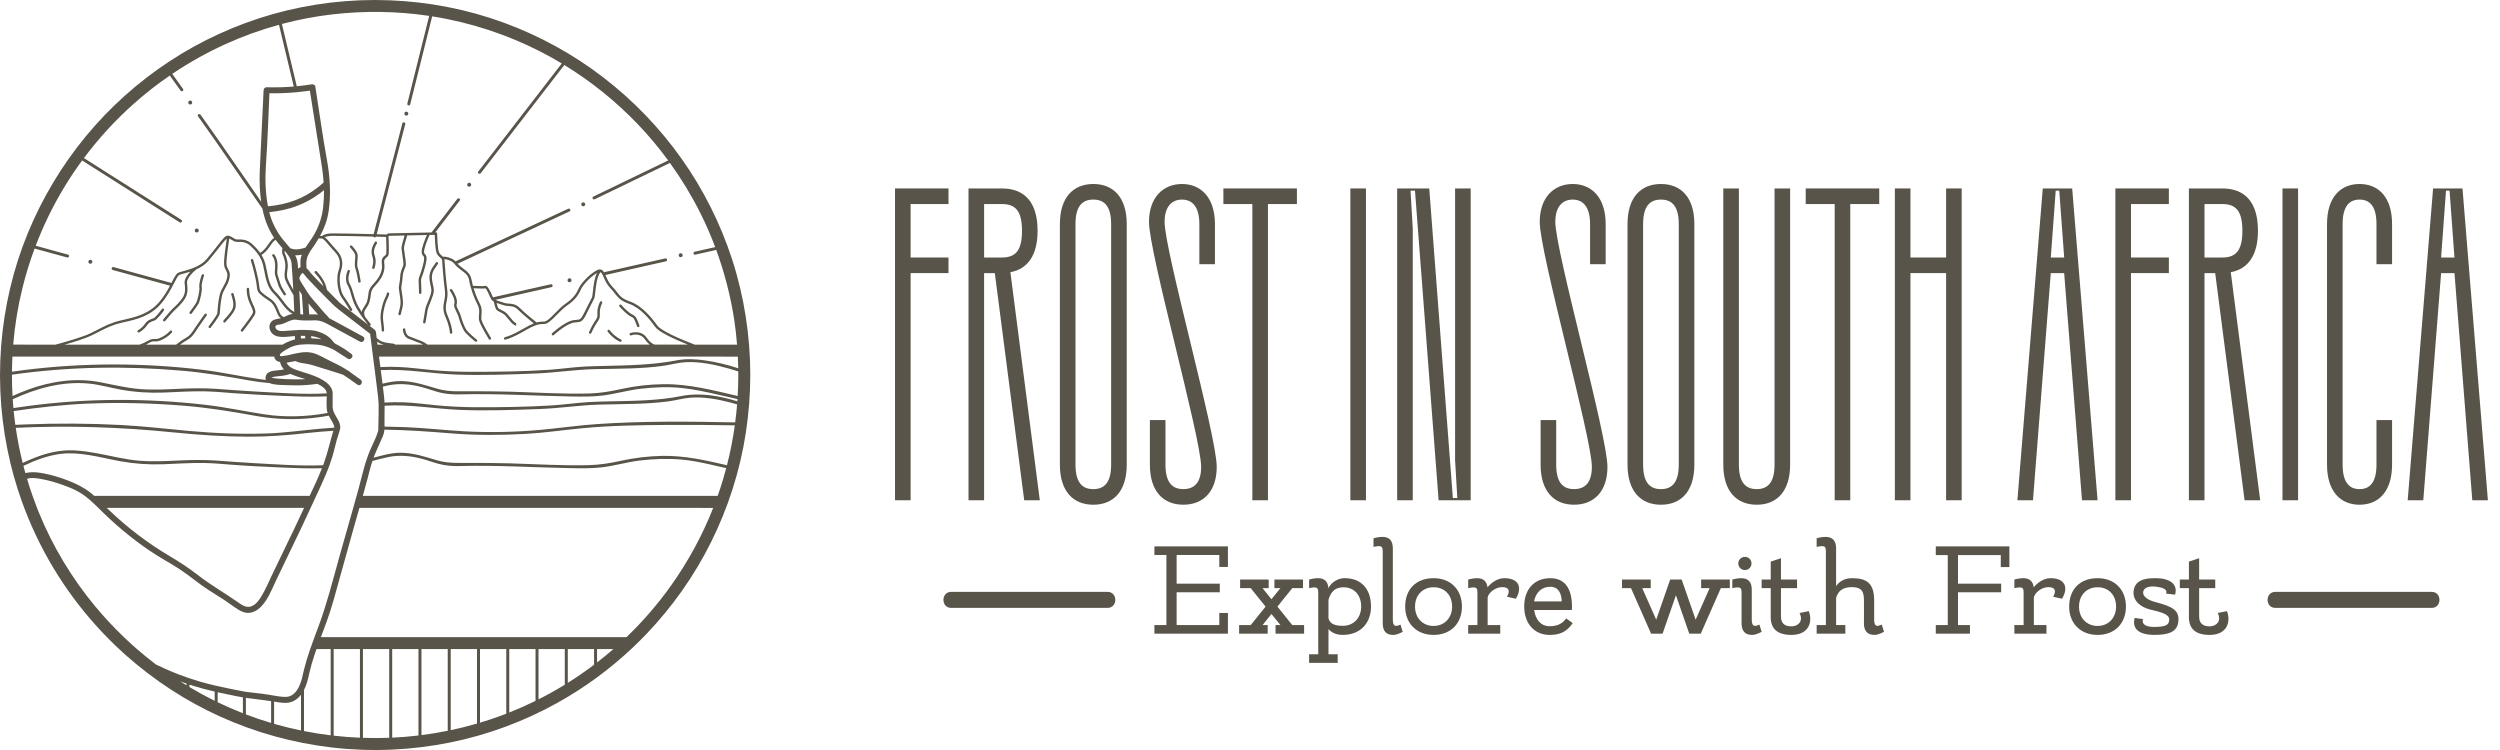 <?xml version="1.0" encoding="UTF-8"?> <svg xmlns="http://www.w3.org/2000/svg" width="200" height="60" viewBox="0 0 200 60" fill="none"> <path d="M75.879 20.6H72.849V16.324H75.879V15.076H71.602V40.021H72.849V21.848H75.879V20.6Z" fill="#595449"></path> <path d="M78.729 21.848H79.585L81.937 40.021H83.185L80.832 21.776C82.187 21.526 83.007 20.457 83.007 18.462C83.007 16.146 81.937 15.076 80.154 15.076H77.481V40.021H78.728V21.848H78.729ZM78.729 16.324H80.155C81.225 16.324 81.76 16.859 81.76 18.463C81.76 20.066 81.225 20.6 80.155 20.6H78.729V16.324Z" fill="#595449"></path> <path d="M87.465 14.72C85.861 14.72 84.791 15.789 84.791 17.927V37.17C84.791 39.309 85.86 40.378 87.465 40.378C89.07 40.378 90.139 39.309 90.139 37.17V17.927C90.139 15.789 89.069 14.72 87.465 14.72ZM88.891 37.17C88.891 38.596 88.356 39.13 87.465 39.13C86.573 39.13 86.039 38.596 86.039 37.17V17.927C86.039 16.502 86.573 15.967 87.465 15.967C88.356 15.967 88.891 16.502 88.891 17.927V37.17Z" fill="#595449"></path> <path d="M91.991 33.606V37.169C91.991 39.308 93.06 40.377 94.665 40.377C96.268 40.377 97.338 39.308 97.338 37.348C97.338 34.854 93.168 20.065 93.168 17.749C93.168 16.538 93.738 15.967 94.558 15.967C95.378 15.967 95.948 16.538 95.948 17.927V21.135H97.196V17.927C97.196 15.825 96.091 14.72 94.558 14.72C93.025 14.72 91.92 15.825 91.92 17.749C91.92 20.243 96.091 35.032 96.091 37.348C96.091 38.595 95.556 39.129 94.665 39.129C93.773 39.129 93.238 38.595 93.238 37.169V33.606H91.991Z" fill="#595449"></path> <path d="M100.188 40.021H101.436V16.324H103.753V15.076H97.871V16.324H100.188V40.021Z" fill="#595449"></path> <path d="M109.277 15.076H108.029V40.021H109.277V15.076Z" fill="#595449"></path> <path d="M113.021 18.284L112.843 15.255H113.199L115.089 40.021H117.656V15.076H116.407V36.813L116.585 39.843H116.229L114.34 15.076H111.773V40.021H113.021V18.284Z" fill="#595449"></path> <path d="M125.816 15.967C126.635 15.967 127.206 16.538 127.206 17.927V21.135H128.454V17.927C128.454 15.825 127.349 14.72 125.816 14.72C124.283 14.72 123.178 15.825 123.178 17.749C123.178 20.243 127.349 35.032 127.349 37.348C127.349 38.595 126.814 39.129 125.922 39.129C125.031 39.129 124.496 38.595 124.496 37.169V33.606H123.249V37.169C123.249 39.308 124.318 40.377 125.922 40.377C127.526 40.377 128.596 39.308 128.596 37.348C128.596 34.854 124.425 20.065 124.425 17.749C124.425 16.538 124.996 15.967 125.816 15.967Z" fill="#595449"></path> <path d="M132.875 40.378C134.48 40.378 135.549 39.309 135.549 37.17V17.927C135.549 15.789 134.48 14.72 132.875 14.72C131.271 14.72 130.201 15.789 130.201 17.927V37.17C130.201 39.309 131.271 40.378 132.875 40.378ZM131.449 17.927C131.449 16.502 131.983 15.967 132.875 15.967C133.767 15.967 134.301 16.502 134.301 17.927V37.17C134.301 38.596 133.767 39.13 132.875 39.13C131.984 39.13 131.449 38.596 131.449 37.17V17.927Z" fill="#595449"></path> <path d="M140.537 40.378C142.142 40.378 143.211 39.309 143.211 37.17V15.076H141.963V37.169C141.963 38.595 141.429 39.129 140.537 39.129C139.646 39.129 139.111 38.595 139.111 37.169V15.076H137.863V37.169C137.863 39.309 138.933 40.378 140.537 40.378Z" fill="#595449"></path> <path d="M146.775 40.021H148.021V16.324H150.339V15.076H144.457V16.324H146.775V40.021Z" fill="#595449"></path> <path d="M155.688 40.021H156.935V15.076H155.688V20.6H152.836V15.076H151.588V40.021H152.836V21.848H155.688V40.021Z" fill="#595449"></path> <path d="M164.063 21.848H165.133L166.559 40.021H167.806L165.775 15.076H163.422L161.391 40.021H162.638L164.063 21.848ZM164.314 17.215L164.456 15.255H164.742L164.884 17.215L165.134 20.6H164.064L164.314 17.215Z" fill="#595449"></path> <path d="M173.509 20.6H170.478V16.324H173.509V15.076H169.23V40.021H170.478V21.848H173.509V20.6Z" fill="#595449"></path> <path d="M180.637 18.462C180.637 16.146 179.568 15.076 177.785 15.076H175.111V40.021H176.359V21.848H177.215L179.567 40.021H180.815L178.462 21.776C179.818 21.526 180.637 20.458 180.637 18.462ZM176.36 20.6V16.324H177.786C178.856 16.324 179.391 16.859 179.391 18.463C179.391 20.066 178.856 20.6 177.786 20.6H176.36Z" fill="#595449"></path> <path d="M183.845 15.076H182.598V40.021H183.845V15.076Z" fill="#595449"></path> <path d="M188.764 40.378C190.297 40.378 191.366 39.309 191.366 37.17V33.607H190.118V37.17C190.118 38.596 189.584 39.13 188.764 39.13C187.944 39.13 187.41 38.596 187.41 37.17V17.927C187.41 16.502 187.944 15.967 188.764 15.967C189.584 15.967 190.118 16.502 190.118 17.927V21.135H191.366V17.927C191.366 15.789 190.297 14.72 188.764 14.72C187.231 14.72 186.162 15.789 186.162 17.927V37.17C186.162 39.309 187.231 40.378 188.764 40.378Z" fill="#595449"></path> <path d="M196.999 15.076H194.647L192.615 40.021H193.863L195.289 21.848H196.358L197.784 40.021H199.032L196.999 15.076ZM195.288 20.6L195.537 17.215L195.68 15.255H195.965L196.108 17.215L196.357 20.6H195.288Z" fill="#595449"></path> <path d="M92.353 44.398H93.312V50.005H92.353V50.693H98.233V49.038H97.544V50.005H94.13V47.382H97.584V46.693H94.13V44.398H97.544V45.356H98.233V43.71H92.353V44.398Z" fill="#595449"></path> <path d="M102.194 48.529L103.381 47.052H104.24V46.363H101.954V47.052H102.433L101.714 47.94L101.006 47.052H101.495V46.363H99.209V47.052H100.057L101.246 48.529L100.057 50.005H99.129V50.693H101.415V50.005H101.006L101.714 49.117L102.433 50.005H102.044V50.693H104.329V50.005H103.381L102.194 48.529Z" fill="#595449"></path> <path d="M107.575 46.254C106.796 46.254 106.337 46.863 106.277 47.062C106.237 46.543 105.978 46.254 105.439 46.254C105.089 46.254 104.73 46.363 104.73 46.363V47.052C105.459 46.892 105.459 47.052 105.459 47.511V52.339H104.73V53.028H107.016V52.339H106.278V50.324C106.497 50.583 106.857 50.792 107.435 50.792C108.813 50.792 109.681 49.864 109.681 48.517C109.68 47.172 108.952 46.254 107.575 46.254ZM107.435 50.065C106.816 50.065 106.388 49.925 106.278 49.456V47.99C106.438 47.411 106.757 46.982 107.465 46.982C108.343 46.982 108.893 47.61 108.893 48.518C108.893 49.427 108.294 50.065 107.435 50.065Z" fill="#595449"></path> <path d="M111.427 49.536C111.427 49.197 111.427 44.268 111.427 43.88C111.427 43.281 111.178 42.951 110.589 42.951C110.25 42.951 109.881 43.061 109.881 43.061V43.75C110.57 43.6 110.609 43.729 110.619 44.129C110.619 44.129 110.619 49.427 110.619 49.766C110.619 49.796 110.619 49.826 110.619 49.856C110.619 50.455 110.868 50.794 111.457 50.794C111.797 50.794 112.216 50.545 112.216 50.545L112.037 49.966C111.527 50.225 111.427 49.986 111.427 49.536Z" fill="#595449"></path> <path d="M114.69 46.254C113.303 46.254 112.414 47.122 112.414 48.529C112.414 49.866 113.322 50.793 114.69 50.793C116.067 50.793 116.955 49.865 116.955 48.529C116.955 47.182 116.067 46.254 114.69 46.254ZM114.69 50.075C113.812 50.075 113.203 49.437 113.203 48.528C113.203 47.61 113.812 46.981 114.69 46.981C115.578 46.981 116.168 47.609 116.168 48.528C116.168 49.437 115.549 50.075 114.69 50.075Z" fill="#595449"></path> <path d="M120.349 46.254C119.81 46.254 119.311 46.603 119.002 46.982C118.941 46.514 118.682 46.254 118.163 46.254C117.824 46.254 117.455 46.363 117.455 46.363V47.052C118.193 46.892 118.193 47.052 118.193 47.511C118.193 47.62 118.193 50.005 118.193 50.005H117.455V50.693H120.02V50.005H119.012C119.012 50.005 119.012 47.85 119.012 47.79C119.092 47.411 119.631 46.971 120.17 46.971C120.738 46.971 120.819 47.281 120.559 47.739L121.267 47.899C121.786 47.052 121.557 46.254 120.349 46.254Z" fill="#595449"></path> <path d="M123.972 50.095C123.253 50.095 122.834 49.556 122.734 48.798H125.748C125.758 48.708 125.758 48.619 125.758 48.519C125.758 47.093 125.19 46.255 124.031 46.255C122.753 46.255 121.936 47.123 121.936 48.519C121.936 49.856 122.724 50.794 123.972 50.794C124.84 50.794 125.359 50.515 125.818 49.847L125.299 49.477C125.01 49.836 124.691 50.095 123.972 50.095ZM124.032 46.942C124.711 46.942 124.921 47.531 124.94 48.11H122.724C122.875 47.372 123.343 46.942 124.032 46.942Z" fill="#595449"></path> <path d="M136.09 47.052H136.768L135.651 49.576L134.533 46.363H133.614L132.497 49.576L131.379 47.052H132.057V46.363H129.762V47.052H130.481L132.087 50.693H133.006L134.074 47.621L135.141 50.693H136.06L137.667 47.052H138.386V46.363H136.09V47.052Z" fill="#595449"></path> <path d="M139.062 45.076C139.062 45.365 139.302 45.605 139.591 45.605C139.891 45.605 140.12 45.365 140.12 45.076C140.12 44.777 139.89 44.548 139.591 44.548C139.302 44.548 139.062 44.778 139.062 45.076Z" fill="#595449"></path> <path d="M140.142 49.536C140.142 49.197 140.142 47.571 140.142 47.182C140.142 46.583 139.882 46.254 139.294 46.254C138.955 46.254 138.586 46.363 138.586 46.363V47.052C139.275 46.902 139.324 47.032 139.324 47.421C139.324 47.421 139.324 49.825 139.324 49.855C139.324 50.454 139.583 50.793 140.172 50.793C140.512 50.793 140.931 50.544 140.931 50.544L140.751 49.965C140.242 50.225 140.142 49.986 140.142 49.536Z" fill="#595449"></path> <path d="M143.964 49.038C144.304 49.727 143.815 50.095 143.355 50.106C142.966 50.115 142.477 50.016 142.477 49.317C142.477 49.217 142.477 47.053 142.477 47.053H143.765V46.364H142.477V44.658L141.658 44.928V46.364H140.93V47.053H141.658V49.568H141.668C141.757 50.655 142.706 50.794 143.305 50.794C144.752 50.794 145.022 49.707 144.702 48.889L143.964 49.038Z" fill="#595449"></path> <path d="M149.933 49.536C149.933 49.536 149.933 48.469 149.933 48.03C149.933 46.583 149.254 46.255 148.156 46.255C147.597 46.255 147.178 46.484 146.888 46.883C146.888 46.883 146.888 44.119 146.888 43.88C146.888 43.281 146.628 42.951 146.04 42.951C145.701 42.951 145.332 43.061 145.332 43.061V43.75C146.07 43.59 146.07 43.75 146.07 44.208C146.07 44.318 146.07 50.005 146.07 50.005H145.332V50.693H147.627V50.005H146.889V47.83C147.039 47.301 147.399 46.971 148.127 46.971C148.726 46.971 149.115 47.131 149.115 47.949C149.115 48.398 149.124 49.964 149.115 49.984C149.155 50.503 149.415 50.792 149.963 50.792C150.302 50.792 150.721 50.543 150.721 50.543L150.542 49.964C150.033 50.225 149.933 49.986 149.933 49.536Z" fill="#595449"></path> <path d="M154.863 44.408H155.821V50.005H154.863V50.693H157.597V50.005H156.64V47.382H160.093V46.693H156.64V44.408H160.062V45.366H160.751V43.71H154.863V44.408Z" fill="#595449"></path> <path d="M164.044 46.254C163.505 46.254 163.006 46.603 162.697 46.982C162.637 46.514 162.378 46.254 161.859 46.254C161.519 46.254 161.15 46.363 161.15 46.363V47.052C161.889 46.892 161.889 47.052 161.889 47.511C161.889 47.62 161.889 50.005 161.889 50.005H161.15V50.693H163.716V50.005H162.708C162.708 50.005 162.708 47.85 162.708 47.79C162.787 47.411 163.326 46.971 163.865 46.971C164.433 46.971 164.514 47.281 164.254 47.739L164.962 47.899C165.482 47.052 165.252 46.254 164.044 46.254Z" fill="#595449"></path> <path d="M167.809 46.254C166.422 46.254 165.533 47.122 165.533 48.529C165.533 49.866 166.441 50.793 167.809 50.793C169.187 50.793 170.075 49.865 170.075 48.529C170.075 47.182 169.186 46.254 167.809 46.254ZM167.809 50.075C166.931 50.075 166.322 49.437 166.322 48.528C166.322 47.61 166.931 46.981 167.809 46.981C168.697 46.981 169.287 47.609 169.287 48.528C169.286 49.437 168.667 50.075 167.809 50.075Z" fill="#595449"></path> <path d="M172.479 48.18C171.741 47.991 171.431 47.681 171.452 47.382C171.471 47.093 171.78 46.853 172.46 46.932C173.577 47.052 173.278 47.491 173.278 47.491L174.007 47.571C174.256 46.723 173.568 46.254 172.46 46.254C171.98 46.254 170.963 46.254 170.733 47.062C170.533 47.739 170.872 48.518 172.19 48.807C173.417 49.077 173.558 49.336 173.537 49.605C173.507 49.975 173.308 50.154 172.33 50.154C171.172 50.154 171.441 49.526 171.441 49.526L170.772 49.436C170.553 50.264 171.062 50.792 172.36 50.792C173.507 50.792 174.236 50.553 174.276 49.615C174.316 48.818 173.777 48.519 172.479 48.18Z" fill="#595449"></path> <path d="M177.419 49.038C177.759 49.727 177.27 50.095 176.81 50.106C176.421 50.115 175.932 50.016 175.932 49.317C175.932 49.217 175.932 47.053 175.932 47.053H177.22V46.364H175.932V44.658L175.113 44.928V46.364H174.385V47.053H175.113V49.568H175.123C175.213 50.655 176.161 50.794 176.76 50.794C178.207 50.794 178.476 49.707 178.157 48.889L177.419 49.038Z" fill="#595449"></path> <path d="M194.538 47.349C190.88 47.349 187.222 47.349 183.565 47.349C183.052 47.349 182.539 47.349 182.026 47.349C181.201 47.349 181.199 48.632 182.026 48.632C185.684 48.632 189.341 48.632 192.999 48.632C193.512 48.632 194.025 48.632 194.538 48.632C195.363 48.632 195.365 47.349 194.538 47.349Z" fill="#595449"></path> <path d="M88.606 47.349C84.948 47.349 81.29 47.349 77.633 47.349C77.12 47.349 76.606 47.349 76.094 47.349C75.269 47.349 75.268 48.632 76.094 48.632C79.752 48.632 83.409 48.632 87.067 48.632C87.58 48.632 88.092 48.632 88.606 48.632C89.431 48.632 89.432 47.349 88.606 47.349Z" fill="#595449"></path> <path d="M13.057 24.687C13.008 24.674 12.959 24.701 12.941 24.746C12.896 24.824 12.491 25.306 12.362 25.415C12.326 25.445 12.26 25.469 12.184 25.496C12.014 25.556 11.78 25.639 11.604 25.902C11.384 26.233 11.048 26.417 11.045 26.419C10.998 26.444 10.98 26.505 11.006 26.552C11.023 26.585 11.057 26.603 11.092 26.603C11.107 26.603 11.124 26.599 11.139 26.592C11.154 26.583 11.52 26.384 11.768 26.012C11.907 25.803 12.089 25.739 12.25 25.682C12.341 25.65 12.426 25.62 12.489 25.567C12.604 25.47 13.102 24.905 13.127 24.808C13.141 24.754 13.109 24.701 13.057 24.687Z" fill="#595449"></path> <path d="M19.928 23.096C19.916 23.043 19.862 23.01 19.81 23.023C19.759 23.035 19.727 23.086 19.737 23.137C19.738 23.147 19.738 23.163 19.738 23.184C19.739 23.332 19.744 23.726 19.968 24.227C19.999 24.297 20.028 24.36 20.054 24.418C20.254 24.857 20.284 24.935 20.183 25.129C20.043 25.393 19.288 26.367 19.28 26.377C19.247 26.419 19.255 26.48 19.298 26.514C19.315 26.528 19.337 26.535 19.358 26.535C19.387 26.535 19.416 26.522 19.435 26.497C19.466 26.456 20.208 25.5 20.356 25.221C20.506 24.937 20.433 24.774 20.234 24.338C20.208 24.281 20.179 24.218 20.148 24.149C19.941 23.684 19.937 23.333 19.935 23.184C19.933 23.139 19.933 23.116 19.928 23.096Z" fill="#595449"></path> <path d="M18.688 23.52C18.681 23.473 18.64 23.437 18.591 23.437C18.536 23.437 18.493 23.481 18.493 23.535C18.493 23.556 18.498 23.573 18.518 23.631C18.575 23.803 18.75 24.325 18.619 24.66C18.508 24.943 18.214 25.265 18.039 25.458C17.919 25.589 17.878 25.637 17.864 25.68C17.848 25.732 17.876 25.787 17.927 25.803C17.937 25.806 17.948 25.808 17.957 25.808C17.996 25.808 18.033 25.784 18.048 25.746C18.063 25.723 18.127 25.652 18.184 25.589C18.369 25.386 18.677 25.048 18.801 24.731C18.958 24.33 18.773 23.777 18.703 23.569C18.697 23.547 18.691 23.53 18.688 23.52Z" fill="#595449"></path> <path d="M16.282 21.953C16.236 21.924 16.176 21.938 16.147 21.982C16.113 22.035 15.889 22.709 15.949 23.001C15.995 23.229 15.798 24.008 15.73 24.162C15.686 24.265 15.372 24.7 15.174 24.965C15.142 25.009 15.15 25.07 15.194 25.102C15.211 25.115 15.232 25.122 15.252 25.122C15.282 25.122 15.311 25.108 15.331 25.083C15.383 25.013 15.841 24.397 15.91 24.241C15.978 24.086 16.199 23.251 16.141 22.962C16.096 22.741 16.282 22.152 16.314 22.084C16.339 22.04 16.325 21.981 16.282 21.953Z" fill="#595449"></path> <path d="M22.537 22.953C22.46 22.809 22.406 22.629 22.349 22.437C22.313 22.312 22.274 22.184 22.226 22.051C22.164 21.881 22.177 21.738 22.193 21.556C22.206 21.411 22.22 21.245 22.196 21.04C22.14 20.564 21.947 20.368 21.939 20.36C21.901 20.322 21.84 20.323 21.802 20.361C21.765 20.399 21.764 20.461 21.801 20.498C21.802 20.5 21.955 20.661 22.002 21.063C22.024 21.249 22.011 21.396 21.998 21.539C21.982 21.728 21.965 21.907 22.043 22.117C22.09 22.244 22.126 22.37 22.163 22.491C22.223 22.692 22.28 22.882 22.366 23.043C22.499 23.291 22.689 23.576 22.697 23.587C22.715 23.615 22.746 23.631 22.778 23.631C22.797 23.631 22.816 23.625 22.833 23.614C22.877 23.584 22.89 23.523 22.86 23.479C22.855 23.478 22.665 23.194 22.537 22.953Z" fill="#595449"></path> <path d="M28.423 20.436C28.427 20.524 28.417 20.648 28.405 20.78C28.384 21.04 28.362 21.308 28.43 21.47C28.518 21.679 28.657 22.452 28.659 22.516C28.659 22.57 28.703 22.614 28.757 22.614C28.812 22.614 28.855 22.57 28.855 22.516C28.855 22.436 28.709 21.63 28.61 21.395C28.56 21.276 28.582 21.009 28.6 20.796C28.612 20.657 28.622 20.528 28.618 20.427C28.603 20.138 28.201 19.712 28.155 19.664C28.117 19.626 28.056 19.625 28.016 19.662C27.977 19.699 27.976 19.76 28.013 19.8C28.168 19.959 28.414 20.273 28.423 20.436Z" fill="#595449"></path> <path d="M29.785 21.355C29.781 21.368 29.777 21.381 29.774 21.392C29.76 21.444 29.789 21.498 29.841 21.513C29.85 21.516 29.86 21.517 29.868 21.517C29.911 21.517 29.95 21.489 29.962 21.446C29.965 21.436 29.969 21.425 29.973 21.412C30.025 21.245 30.13 20.898 29.962 20.401C29.835 20.028 30.035 19.678 30.12 19.53C30.152 19.474 30.164 19.451 30.164 19.418C30.164 19.364 30.121 19.32 30.066 19.32C30.021 19.32 29.983 19.351 29.971 19.393C29.967 19.402 29.957 19.419 29.949 19.433C29.86 19.59 29.621 20.008 29.775 20.464C29.924 20.901 29.83 21.207 29.785 21.355Z" fill="#595449"></path> <path d="M30.943 23.483C30.938 23.557 30.898 23.642 30.842 23.759C30.77 23.911 30.671 24.12 30.589 24.437C30.442 25.006 30.412 25.331 30.468 25.725C30.518 26.08 30.538 26.352 30.536 26.406C30.525 26.445 30.541 26.49 30.577 26.513C30.594 26.524 30.612 26.529 30.63 26.529C30.662 26.529 30.694 26.513 30.712 26.484C30.745 26.433 30.728 26.168 30.661 25.698C30.608 25.333 30.639 25.027 30.777 24.486C30.854 24.188 30.945 23.997 31.018 23.844C31.08 23.712 31.129 23.609 31.137 23.497C31.141 23.443 31.099 23.396 31.046 23.393C30.994 23.389 30.947 23.428 30.943 23.483Z" fill="#595449"></path> <path d="M33.927 25.874C33.932 25.875 33.938 25.876 33.944 25.876C33.991 25.876 34.031 25.843 34.04 25.796C34.04 25.796 34.083 25.563 34.135 25.275C34.155 25.167 34.165 25.086 34.175 25.014C34.191 24.894 34.203 24.799 34.252 24.642C34.286 24.528 34.335 24.408 34.392 24.269C34.461 24.101 34.547 23.893 34.634 23.624C34.747 23.277 34.709 23.103 34.649 22.841C34.621 22.713 34.585 22.555 34.559 22.339C34.502 21.863 34.724 21.555 34.903 21.307C34.953 21.236 35.002 21.171 35.035 21.108C35.062 21.061 35.044 21.002 34.998 20.976C34.95 20.949 34.891 20.967 34.865 21.013C34.836 21.066 34.793 21.125 34.743 21.193C34.555 21.454 34.298 21.811 34.364 22.362C34.391 22.589 34.428 22.752 34.457 22.883C34.514 23.139 34.544 23.267 34.448 23.563C34.362 23.825 34.282 24.021 34.211 24.194C34.153 24.338 34.101 24.462 34.064 24.584C34.012 24.757 33.997 24.864 33.981 24.989C33.972 25.058 33.962 25.137 33.942 25.24C33.89 25.528 33.847 25.761 33.847 25.761C33.838 25.814 33.873 25.864 33.927 25.874Z" fill="#595449"></path> <path d="M36.345 24.302C36.311 24.427 36.3 24.515 36.49 24.89C36.648 25.204 36.681 25.324 36.722 25.477C36.755 25.599 36.793 25.737 36.9 25.993C37.106 26.487 37.187 26.567 37.337 26.712C37.365 26.739 37.395 26.769 37.43 26.805C37.643 27.026 38.005 27.313 38.021 27.326C38.038 27.34 38.06 27.347 38.082 27.347C38.111 27.347 38.139 27.335 38.158 27.31C38.192 27.268 38.185 27.207 38.142 27.173C38.138 27.17 37.775 26.882 37.57 26.669C37.534 26.631 37.502 26.601 37.472 26.571C37.338 26.441 37.27 26.375 37.08 25.918C36.978 25.672 36.942 25.541 36.91 25.425C36.867 25.268 36.83 25.132 36.662 24.8C36.498 24.475 36.511 24.426 36.531 24.352C36.548 24.291 36.571 24.208 36.549 24.037C36.493 23.615 36.174 23.178 36.161 23.161C36.129 23.117 36.068 23.108 36.024 23.14C35.98 23.172 35.972 23.233 36.004 23.277C36.007 23.281 36.306 23.69 36.355 24.064C36.375 24.195 36.36 24.25 36.345 24.302Z" fill="#595449"></path> <path d="M47.175 26.691C47.188 26.697 47.202 26.699 47.215 26.699C47.253 26.699 47.289 26.678 47.304 26.641C47.306 26.636 47.528 26.138 47.745 25.821L47.788 25.759C47.981 25.477 47.999 25.438 47.986 25.014C47.974 24.614 48.171 24.25 48.173 24.246C48.199 24.198 48.181 24.139 48.134 24.113C48.086 24.087 48.027 24.104 48.001 24.152C47.992 24.168 47.777 24.565 47.79 25.02C47.802 25.391 47.802 25.391 47.627 25.647L47.584 25.71C47.357 26.043 47.136 26.541 47.126 26.562C47.103 26.61 47.126 26.668 47.175 26.691Z" fill="#595449"></path> <path d="M50.291 25.215C50.37 25.268 50.437 25.304 50.496 25.335C50.633 25.408 50.702 25.445 50.784 25.637C50.912 25.944 50.965 26.108 50.966 26.11C50.98 26.151 51.018 26.178 51.059 26.178C51.069 26.178 51.08 26.176 51.089 26.173C51.141 26.156 51.169 26.101 51.153 26.05C51.151 26.043 51.097 25.877 50.965 25.562C50.858 25.304 50.738 25.241 50.589 25.161C50.535 25.132 50.472 25.099 50.401 25.052C50.142 24.876 49.745 24.448 49.714 24.403C49.683 24.359 49.621 24.349 49.577 24.38C49.533 24.411 49.522 24.471 49.553 24.515C49.597 24.579 50.014 25.027 50.291 25.215Z" fill="#595449"></path> <path d="M49.055 26.99C49.269 27.172 49.387 27.23 49.482 27.277C49.518 27.296 49.55 27.311 49.58 27.331C49.596 27.341 49.615 27.346 49.633 27.346C49.665 27.346 49.696 27.331 49.715 27.302C49.745 27.256 49.731 27.196 49.687 27.166C49.647 27.14 49.609 27.12 49.568 27.101C49.483 27.058 49.376 27.005 49.181 26.84C48.908 26.608 48.78 26.425 48.776 26.42C48.745 26.375 48.684 26.365 48.64 26.395C48.595 26.426 48.585 26.486 48.615 26.531C48.62 26.541 48.758 26.738 49.055 26.99Z" fill="#595449"></path> <path d="M54.503 12.664C52.747 10.196 50.631 8.006 48.227 6.163C45.827 4.322 43.152 2.861 40.314 1.817C37.388 0.744 34.289 0.144 31.173 0.023C28.024 -0.1 24.847 0.273 21.814 1.132C18.896 1.96 16.097 3.237 13.563 4.902C11.05 6.556 8.777 8.582 6.865 10.906C4.934 13.248 3.37 15.864 2.217 18.672C1.038 21.543 0.33 24.593 0.09 27.686C-0.155 30.84 0.102 34.039 0.849 37.113C1.007 37.762 1.186 38.407 1.389 39.043C1.488 39.357 1.591 39.669 1.701 39.979C2.382 41.91 3.264 43.773 4.323 45.522C5.284 47.106 6.391 48.602 7.628 49.983C8.323 50.762 9.061 51.507 9.836 52.207C9.918 52.284 10.002 52.359 10.086 52.433C12.339 54.43 14.885 56.094 17.628 57.332C20.461 58.612 23.469 59.44 26.557 59.8C29.709 60.168 32.92 60.025 36.032 59.395C39.026 58.788 41.927 57.711 44.595 56.226C46.764 55.021 48.782 53.539 50.589 51.836C50.596 51.833 50.6 51.828 50.605 51.821C50.617 51.812 50.629 51.801 50.641 51.786C50.646 51.784 50.649 51.78 50.654 51.774C51.018 51.431 51.374 51.077 51.719 50.715C53.794 48.542 55.547 46.059 56.885 43.369C58.253 40.619 59.2 37.664 59.665 34.628C59.9 33.095 60.021 31.55 60.024 30C60.019 26.864 59.536 23.726 58.568 20.744C57.63 17.867 56.259 15.13 54.503 12.664ZM1.781 23.104C2.047 22.012 2.377 20.936 2.769 19.884C3.509 20.086 4.248 20.289 4.988 20.493C5.117 20.528 5.246 20.562 5.376 20.598C5.524 20.64 5.588 20.408 5.44 20.369C4.579 20.131 3.717 19.895 2.856 19.659C3.474 18.028 4.244 16.458 5.148 14.964C5.589 14.233 6.065 13.526 6.571 12.838C7.359 13.338 8.148 13.838 8.936 14.337C10.414 15.275 11.894 16.213 13.37 17.151C13.709 17.364 14.046 17.578 14.383 17.792C14.514 17.875 14.633 17.669 14.504 17.586C13.581 17.001 12.657 16.414 11.734 15.829C10.255 14.891 8.777 13.955 7.299 13.017C7.103 12.894 6.908 12.77 6.714 12.646C7.9 11.056 9.249 9.59 10.734 8.272C11.637 7.47 12.588 6.725 13.584 6.044C13.869 6.443 14.155 6.844 14.442 7.242C14.479 7.295 14.546 7.319 14.605 7.285C14.658 7.255 14.687 7.173 14.648 7.121C14.359 6.718 14.071 6.316 13.78 5.911C15.129 5 16.557 4.203 18.039 3.53C19.418 2.901 20.852 2.384 22.319 1.985C22.405 2.347 22.493 2.709 22.579 3.071C22.873 4.302 23.168 5.534 23.463 6.766C23.476 6.818 23.488 6.872 23.502 6.924C22.777 6.981 22.053 7.001 21.328 6.98C21.194 6.975 21.095 7.094 21.088 7.22C21.004 8.982 20.92 10.744 20.836 12.506C20.796 13.331 20.74 14.152 20.784 14.978C20.805 15.367 20.84 15.756 20.898 16.142C19.788 14.543 18.689 12.935 17.572 11.338C17.068 10.615 16.559 9.895 16.045 9.179C15.958 9.055 15.748 9.174 15.839 9.3C17.59 11.743 19.274 14.231 20.994 16.695V16.697C21.006 16.767 21.021 16.834 21.037 16.904C21.203 17.657 21.497 18.39 21.932 19.031C21.781 19.123 21.647 19.278 21.472 19.541C21.187 19.975 20.928 20.163 20.811 20.232C20.612 19.947 20.381 19.717 20.177 19.527C19.78 19.157 19.346 19.143 18.971 19.158C18.862 19.163 18.743 19.086 18.625 19.015C18.526 18.951 18.411 18.881 18.295 18.861C18.288 18.858 18.284 18.857 18.277 18.857C18.27 18.855 18.261 18.855 18.253 18.857C18.169 18.85 18.082 18.874 18 18.949C17.842 19.089 17.614 19.381 17.324 19.751C17.084 20.057 16.811 20.406 16.512 20.753C16.022 21.325 15.155 21.558 14.639 21.701C14.48 21.743 14.355 21.778 14.277 21.811C14.1 21.887 13.963 22.154 13.755 22.557C13.741 22.584 13.726 22.614 13.711 22.642C13.711 22.643 13.71 22.643 13.71 22.644C13.7 22.637 13.689 22.63 13.676 22.626C12.337 22.26 10.999 21.893 9.661 21.526C9.468 21.473 9.275 21.421 9.081 21.367C8.933 21.327 8.869 21.558 9.017 21.598C10.355 21.965 11.694 22.331 13.032 22.698C13.221 22.749 13.41 22.802 13.6 22.853C13.395 23.241 13.127 23.705 12.748 24.155C11.934 25.122 10.802 25.378 9.893 25.583C9.823 25.599 9.752 25.615 9.686 25.63C8.925 25.805 8.468 26.04 7.835 26.363C7.667 26.449 7.474 26.548 7.261 26.652C6.635 26.959 5.312 27.337 4.429 27.573H2.956C2.325 27.573 1.689 27.564 1.057 27.568C1.181 26.064 1.422 24.57 1.781 23.104ZM27.335 23.806C27.638 24.227 27.997 24.827 28 24.832C28.018 24.864 28.052 24.879 28.085 24.879C28.1 24.879 28.119 24.874 28.134 24.864C28.181 24.837 28.196 24.777 28.168 24.731C28.165 24.726 27.802 24.12 27.495 23.691C27.198 23.276 27.08 22.238 27.27 21.707C27.495 21.078 27.386 20.506 26.959 20.053C26.827 19.912 26.689 19.751 26.557 19.594C26.311 19.305 26.128 19.091 25.976 18.98C26.065 18.937 26.242 18.876 26.555 18.868C26.903 18.858 28.67 18.9 29.863 18.928C29.864 18.928 29.864 18.928 29.865 18.928C29.904 19.009 30.034 19.027 30.078 18.935H30.079C30.452 18.945 30.745 18.953 30.886 18.956C30.927 19.82 30.916 20.277 30.886 20.349C30.871 20.383 30.833 20.413 30.79 20.45C30.661 20.555 30.485 20.7 30.549 21.116C30.624 21.616 30.41 22.137 29.915 22.666C29.523 23.084 29.498 23.28 29.465 23.577C29.45 23.7 29.434 23.84 29.388 24.027C29.331 24.253 29.229 24.405 29.137 24.537C29.046 24.669 28.959 24.797 28.94 24.965C28.852 24.834 28.766 24.693 28.684 24.549C28.467 24.165 28.364 23.805 28.271 23.485C28.192 23.209 28.116 22.949 27.982 22.724C27.735 22.309 27.985 21.737 27.989 21.732C28.011 21.683 27.989 21.623 27.939 21.603C27.89 21.581 27.833 21.601 27.81 21.651C27.798 21.678 27.515 22.321 27.815 22.824C27.936 23.027 28.005 23.264 28.083 23.539C28.179 23.869 28.286 24.242 28.514 24.645C28.865 25.269 29.315 25.814 29.449 25.974C29.267 25.833 29.087 25.695 28.905 25.555C28.514 25.253 28.122 24.951 27.729 24.647C27.539 24.501 27.332 24.362 27.15 24.202C27.15 24.2 27.14 24.188 27.122 24.168C27.083 24.127 27.039 24.087 26.999 24.045C26.865 23.909 26.732 23.773 26.598 23.639C26.452 23.492 26.308 23.344 26.162 23.197C26.138 23.114 26.114 23.029 26.092 22.939C25.929 22.3 25.352 21.727 25.327 21.704C25.288 21.667 25.226 21.667 25.19 21.706C25.151 21.745 25.151 21.807 25.19 21.845C25.197 21.849 25.707 22.355 25.881 22.909C25.752 22.779 25.623 22.648 25.496 22.516C25.348 22.364 25.201 22.211 25.056 22.056C25.008 22.005 24.959 21.954 24.912 21.901C24.895 21.881 24.88 21.864 24.861 21.846V21.844H24.859C24.857 21.841 24.856 21.839 24.856 21.839C24.856 21.839 24.854 21.837 24.853 21.836C24.766 21.71 24.658 21.566 24.526 21.467C24.506 21.151 24.48 20.834 24.595 20.539C24.732 20.19 24.969 19.887 25.176 19.579C25.288 19.411 25.395 19.241 25.496 19.069C25.627 19.071 25.721 19.076 25.763 19.082C25.884 19.101 26.175 19.445 26.407 19.721C26.541 19.879 26.68 20.042 26.818 20.186C27.197 20.588 27.286 21.077 27.086 21.639C26.876 22.23 27.003 23.342 27.335 23.806ZM31.081 18.912C31.081 18.894 31.087 18.883 31.092 18.878C31.099 18.873 31.107 18.867 31.12 18.867L32.369 18.84C32.291 19.087 32.109 19.684 32.12 19.887C32.127 19.993 32.157 20.195 32.19 20.409C32.231 20.681 32.277 20.986 32.277 21.124C32.277 21.211 32.238 21.304 32.191 21.423C32.119 21.598 32.03 21.814 32.014 22.14C32.002 22.371 31.974 22.537 31.949 22.683C31.915 22.869 31.89 23.017 31.924 23.197C31.986 23.547 32.065 24.155 32.042 24.341C32.017 24.551 31.873 25.09 31.873 25.095C31.859 25.148 31.89 25.202 31.942 25.215C31.95 25.218 31.96 25.218 31.968 25.218C32.01 25.218 32.051 25.189 32.062 25.146C32.068 25.122 32.21 24.587 32.235 24.364C32.264 24.125 32.165 23.439 32.116 23.162C32.091 23.015 32.113 22.89 32.143 22.715C32.167 22.572 32.198 22.393 32.21 22.149C32.225 21.857 32.304 21.666 32.373 21.495C32.427 21.364 32.475 21.25 32.475 21.124C32.475 20.973 32.428 20.671 32.384 20.379C32.352 20.171 32.322 19.973 32.315 19.877C32.307 19.726 32.466 19.174 32.577 18.835L34.151 18.801C34.015 19.113 33.71 19.844 33.732 20.175C33.744 20.346 33.807 20.416 33.858 20.47C33.923 20.54 33.995 20.619 33.828 21.265C33.71 21.713 33.63 21.916 33.576 22.052C33.498 22.25 33.479 22.315 33.495 22.648L33.507 22.923C33.52 23.202 33.52 23.202 33.52 23.419C33.52 23.471 33.564 23.515 33.617 23.515C33.671 23.515 33.716 23.471 33.716 23.419C33.716 23.197 33.716 23.197 33.701 22.913L33.689 22.639C33.674 22.334 33.689 22.297 33.758 22.122C33.813 21.983 33.896 21.773 34.016 21.313C34.197 20.616 34.129 20.474 34.001 20.337C33.959 20.293 33.932 20.264 33.926 20.162C33.907 19.873 34.216 19.125 34.367 18.797L34.58 18.792C34.582 18.792 34.582 18.792 34.582 18.792H34.596C34.607 18.793 34.619 18.793 34.63 18.791H34.633H34.635L34.776 18.788C34.786 19.08 34.821 19.929 34.92 20.215C34.989 20.41 35.118 20.522 35.221 20.611C35.26 20.643 35.293 20.673 35.319 20.702C35.325 20.71 35.329 20.718 35.338 20.724C35.353 20.749 35.363 20.769 35.363 20.791C35.373 21.019 35.487 22.472 35.593 23.268C35.635 23.579 35.585 23.828 35.539 24.068C35.469 24.425 35.397 24.794 35.626 25.323C35.982 26.138 35.988 26.596 35.988 26.599C35.988 26.653 36.031 26.698 36.085 26.698C36.139 26.698 36.184 26.653 36.184 26.599C36.184 26.579 36.179 26.103 35.806 25.245C35.6 24.771 35.66 24.463 35.729 24.106C35.78 23.849 35.831 23.583 35.786 23.242C35.682 22.467 35.566 21.002 35.558 20.782C35.556 20.764 35.555 20.747 35.55 20.73C35.605 20.732 35.678 20.743 35.773 20.77C36.081 20.859 36.254 20.961 36.368 21.124C36.487 21.292 36.71 21.463 36.856 21.577C36.901 21.611 36.94 21.641 36.965 21.663C36.985 21.679 37.011 21.698 37.041 21.72C37.192 21.829 37.472 22.032 37.532 22.425C37.616 22.968 37.904 23.804 38.203 24.369C38.367 24.678 38.343 24.928 38.321 25.168C38.305 25.349 38.287 25.535 38.356 25.727C38.503 26.143 39.079 27.09 39.104 27.13C39.122 27.16 39.156 27.177 39.188 27.177C39.205 27.177 39.222 27.173 39.239 27.163C39.285 27.134 39.299 27.074 39.273 27.027C39.266 27.017 38.681 26.059 38.542 25.662C38.488 25.51 38.503 25.36 38.518 25.186C38.54 24.93 38.568 24.638 38.377 24.278C38.194 23.931 38.016 23.479 37.888 23.061C37.967 23.064 38.056 23.067 38.149 23.071C38.481 23.087 38.709 23.096 38.826 23.061C38.918 23.11 39.103 23.521 39.183 23.7C39.21 23.759 39.235 23.814 39.257 23.864C39.317 23.988 39.399 24.072 39.503 24.134C39.533 24.281 39.619 24.659 39.715 24.775C39.772 24.844 39.876 24.898 40.009 24.966C40.154 25.04 40.319 25.124 40.414 25.228C40.506 25.329 40.569 25.405 40.634 25.488C40.706 25.575 40.778 25.667 40.889 25.787C41.117 26.032 41.264 26.05 41.291 26.052L41.299 25.856C41.299 25.856 41.301 25.856 41.303 25.856C41.303 25.856 41.205 25.84 41.033 25.655C40.926 25.539 40.855 25.45 40.787 25.366C40.722 25.285 40.655 25.202 40.557 25.096C40.438 24.965 40.258 24.874 40.097 24.794C40.003 24.744 39.895 24.69 39.867 24.653C39.825 24.602 39.77 24.416 39.726 24.237C39.793 24.261 39.863 24.282 39.939 24.304C40.032 24.333 40.13 24.363 40.236 24.4C40.417 24.465 40.573 24.477 40.724 24.487C40.97 24.505 41.18 24.521 41.442 24.776C41.774 25.1 41.942 25.239 42.152 25.414C42.231 25.478 42.312 25.546 42.41 25.632C42.541 25.741 42.634 25.818 42.703 25.872C42.472 25.963 42.189 26.108 41.791 26.341C41.049 26.773 40.673 26.89 40.492 26.947C40.432 26.966 40.395 26.977 40.366 26.993C40.319 27.02 40.302 27.08 40.329 27.127C40.355 27.174 40.416 27.189 40.461 27.164C40.473 27.157 40.511 27.145 40.549 27.134C40.737 27.075 41.126 26.953 41.889 26.508C42.383 26.219 42.694 26.071 42.933 25.996C42.936 25.996 42.938 25.994 42.941 25.994C43.164 25.925 43.329 25.92 43.528 25.92C43.827 25.92 44.162 25.576 44.548 25.182C44.806 24.917 45.075 24.642 45.344 24.457C46.003 24.007 46.271 23.613 46.471 23.155C46.632 22.789 47.23 22.139 47.765 21.835C47.552 22.224 47.483 22.84 47.431 23.315C47.409 23.523 47.382 23.76 47.353 23.81C47.277 23.941 47.183 24.134 47.037 24.426C46.943 24.614 46.827 24.849 46.681 25.137C46.464 25.566 46.351 25.573 46.121 25.587C45.986 25.595 45.817 25.606 45.589 25.694C44.963 25.936 44.199 26.634 44.167 26.663C44.128 26.7 44.126 26.762 44.163 26.802C44.182 26.823 44.207 26.834 44.234 26.834C44.259 26.834 44.281 26.825 44.299 26.809C44.307 26.801 45.069 26.106 45.66 25.878C45.86 25.799 46.005 25.792 46.134 25.784C46.424 25.765 46.602 25.73 46.857 25.227C47.002 24.937 47.119 24.703 47.213 24.512C47.354 24.224 47.449 24.034 47.522 23.908C47.57 23.827 47.591 23.656 47.626 23.336C47.681 22.824 47.767 22.062 48.05 21.769C48.139 21.82 48.211 21.987 48.295 22.179C48.407 22.434 48.546 22.753 48.811 23.031C48.983 23.214 49.103 23.365 49.208 23.499C49.474 23.838 49.649 24.061 50.336 24.306C51.242 24.63 51.965 25.521 52.428 26.164C52.735 26.588 54.062 27.18 55.038 27.57H52.369C52.187 27.501 51.985 27.374 51.742 27.023C51.269 26.34 50.435 26.642 50.426 26.645C50.375 26.665 50.349 26.72 50.369 26.771C50.388 26.823 50.444 26.848 50.495 26.828C50.524 26.817 51.195 26.576 51.581 27.135C51.722 27.336 51.853 27.473 51.977 27.57H34.203C34.182 27.558 34.163 27.543 34.144 27.53C34.017 27.444 33.899 27.363 33.782 27.313C33.598 27.239 33.378 27.154 33.143 27.066C33.01 27.014 32.872 26.961 32.742 26.91C32.455 26.798 32.426 26.363 32.424 26.356C32.422 26.302 32.375 26.26 32.323 26.264C32.268 26.267 32.227 26.313 32.23 26.368C32.232 26.39 32.264 26.935 32.671 27.093C32.802 27.145 32.941 27.197 33.076 27.248C33.307 27.337 33.528 27.421 33.708 27.496C33.755 27.513 33.802 27.54 33.852 27.57H31.613C31.593 27.543 31.566 27.519 31.529 27.505C31.486 27.49 31.42 27.481 31.286 27.468C31.026 27.438 30.589 27.393 30.365 27.217C30.285 27.157 30.207 27.098 30.137 27.044C30.122 26.937 30.11 26.828 30.095 26.722C30.087 26.663 30.083 26.601 30.071 26.541C30.044 26.417 29.943 26.356 29.849 26.283C29.75 26.207 29.654 26.133 29.555 26.055H29.564C29.587 26.055 29.609 26.048 29.628 26.03C29.668 25.995 29.673 25.933 29.638 25.893C29.635 25.891 29.448 25.676 29.214 25.359C29.056 25.007 29.149 24.873 29.3 24.651C29.396 24.511 29.516 24.337 29.58 24.075C29.629 23.875 29.647 23.724 29.661 23.602C29.693 23.326 29.711 23.173 30.058 22.803C30.6 22.227 30.828 21.652 30.744 21.09C30.698 20.783 30.803 20.694 30.915 20.603C30.974 20.556 31.033 20.506 31.066 20.431C31.118 20.31 31.124 19.8 31.081 18.912ZM30.695 27.571H30.202C30.19 27.487 30.18 27.402 30.17 27.318C30.194 27.336 30.217 27.355 30.244 27.374C30.366 27.468 30.527 27.53 30.695 27.571ZM25.069 18.871C25.03 18.938 24.989 19.003 24.944 19.067C24.932 19.089 24.917 19.11 24.903 19.131C24.751 19.353 24.588 19.572 24.443 19.802C24.396 19.82 24.349 19.834 24.301 19.849C24.232 19.869 24.163 19.887 24.091 19.901C24.048 19.911 24.002 19.919 23.96 19.926C23.937 19.929 23.917 19.933 23.896 19.936C23.881 19.938 23.853 19.941 23.853 19.941C23.808 19.944 23.764 19.948 23.719 19.949C23.676 19.949 23.633 19.947 23.591 19.946C23.572 19.944 23.554 19.943 23.536 19.941H23.528C23.526 19.941 23.525 19.941 23.521 19.939H23.513C23.512 19.937 23.509 19.937 23.507 19.937C23.477 19.93 23.452 19.927 23.425 19.921C23.356 19.906 23.289 19.882 23.222 19.861C23.184 19.815 23.146 19.767 23.106 19.721C23.026 19.629 22.952 19.54 22.878 19.454C22.826 19.393 22.774 19.333 22.725 19.273C22.673 19.212 22.624 19.151 22.578 19.089C22.527 19.027 22.479 18.965 22.435 18.899C22.375 18.82 22.32 18.736 22.264 18.647C22.132 18.435 22.012 18.219 21.908 17.998C21.908 17.996 21.906 17.996 21.906 17.995C21.785 17.745 21.684 17.486 21.607 17.216C21.597 17.184 21.59 17.152 21.582 17.12C21.567 17.072 21.555 17.023 21.544 16.973C22.322 16.894 23.088 16.738 23.819 16.451C24.438 16.211 25.017 15.889 25.55 15.498C25.619 15.446 25.687 15.394 25.756 15.34C25.808 15.298 25.862 15.256 25.914 15.212C25.919 15.457 25.916 15.705 25.902 15.95C25.902 15.95 25.902 15.952 25.902 15.953C25.891 16.175 25.873 16.396 25.848 16.618C25.843 16.653 25.84 16.688 25.833 16.722C25.835 16.724 25.833 16.725 25.833 16.725C25.728 17.486 25.467 18.214 25.069 18.871ZM24.036 21.092C24.039 21.183 24.043 21.275 24.046 21.366C23.994 21.386 23.942 21.418 23.895 21.454C23.875 21.469 23.858 21.486 23.84 21.501C23.829 21.197 23.82 20.878 23.7 20.605C23.69 20.585 23.682 20.565 23.671 20.546V20.544C23.653 20.502 23.633 20.463 23.61 20.423C23.623 20.425 23.638 20.425 23.652 20.425C23.719 20.427 23.784 20.425 23.852 20.418H23.854C23.951 20.408 24.049 20.396 24.148 20.378C24.128 20.43 24.109 20.479 24.094 20.529C24.029 20.723 24.029 20.891 24.036 21.092ZM20.069 20.846C20.071 20.852 20.294 21.535 20.462 22.37C20.51 22.607 20.529 22.775 20.545 22.908C20.587 23.273 20.614 23.381 20.999 23.688C21.153 23.811 21.281 23.896 21.395 23.97C21.66 24.144 21.821 24.25 22.015 24.664C22.079 24.802 22.123 24.912 22.159 25C22.25 25.228 22.3 25.337 22.473 25.453C22.32 25.493 22.158 25.508 22.009 25.554C21.945 25.573 21.884 25.599 21.828 25.636C21.782 25.665 21.739 25.7 21.699 25.744C21.509 25.962 21.521 26.298 21.665 26.535C22.002 27.09 22.802 26.961 23.344 26.905C23.427 26.897 23.509 26.89 23.593 26.885C23.595 26.974 23.596 27.065 23.596 27.154C23.516 27.174 23.437 27.196 23.358 27.221C23.11 27.305 22.843 27.422 22.602 27.572H14.407C14.57 27.451 14.752 27.325 14.915 27.236C15.326 27.009 15.479 26.778 15.711 26.426C15.745 26.374 15.781 26.317 15.821 26.258C16.12 25.813 16.528 25.246 16.532 25.239C16.562 25.196 16.553 25.134 16.51 25.103C16.465 25.071 16.404 25.081 16.373 25.125C16.368 25.13 15.96 25.701 15.658 26.149C15.618 26.209 15.581 26.264 15.546 26.318C15.316 26.667 15.189 26.86 14.821 27.064C14.571 27.201 14.291 27.408 14.085 27.571H11.671C11.764 27.529 11.85 27.484 11.922 27.439C12.13 27.308 12.236 27.311 12.368 27.315C12.485 27.318 12.616 27.322 12.818 27.241C13.188 27.092 13.492 26.884 13.752 26.602C13.788 26.563 13.786 26.501 13.745 26.464C13.705 26.427 13.644 26.43 13.608 26.471C13.365 26.733 13.093 26.921 12.745 27.059C12.582 27.126 12.48 27.123 12.374 27.119C12.227 27.116 12.077 27.113 11.819 27.273C11.651 27.376 11.403 27.483 11.167 27.572H5.168C5.958 27.349 6.85 27.07 7.345 26.826C7.56 26.72 7.751 26.623 7.922 26.535C8.565 26.207 8.991 25.991 9.726 25.82C9.795 25.804 9.863 25.788 9.934 25.772C10.872 25.562 12.041 25.299 12.896 24.28C13.391 23.69 13.7 23.085 13.928 22.646C14.094 22.321 14.239 22.038 14.351 21.99C14.418 21.961 14.542 21.928 14.688 21.888C14.842 21.846 15.029 21.794 15.228 21.729C14.988 21.986 14.729 22.343 14.77 22.66C14.837 23.178 14.827 23.486 14.6 23.836C14.437 24.084 14.167 24.38 13.798 24.711C13.662 24.834 13.087 25.525 13.061 25.553C13.027 25.595 13.032 25.657 13.073 25.692C13.093 25.706 13.115 25.714 13.136 25.714C13.165 25.714 13.191 25.701 13.212 25.679C13.375 25.481 13.823 24.951 13.928 24.857C14.309 24.514 14.59 24.206 14.762 23.943C15.023 23.545 15.033 23.191 14.963 22.636C14.916 22.265 15.48 21.728 15.713 21.544C16.06 21.389 16.401 21.178 16.656 20.883C16.959 20.531 17.233 20.181 17.475 19.873C17.748 19.526 17.983 19.224 18.126 19.096C18.131 19.091 18.136 19.088 18.141 19.084C18.077 19.508 17.901 20.732 17.925 21.139C17.937 21.362 18.012 21.5 18.077 21.623C18.164 21.786 18.233 21.915 18.164 22.223C18.1 22.505 17.985 22.711 17.864 22.928C17.743 23.145 17.619 23.369 17.556 23.663C17.45 24.172 17.406 24.755 17.389 25.004C17.386 25.033 17.384 25.057 17.382 25.074C17.363 25.206 16.782 26.004 16.711 26.084C16.672 26.123 16.674 26.184 16.712 26.222C16.732 26.24 16.755 26.249 16.781 26.249C16.808 26.249 16.833 26.24 16.851 26.219C16.858 26.213 17.561 25.307 17.579 25.09C17.581 25.073 17.582 25.049 17.584 25.019C17.601 24.773 17.644 24.199 17.748 23.705C17.803 23.438 17.916 23.237 18.035 23.024C18.158 22.804 18.285 22.576 18.355 22.266C18.439 21.887 18.342 21.707 18.248 21.531C18.188 21.417 18.129 21.308 18.119 21.13C18.097 20.734 18.282 19.464 18.34 19.079C18.389 19.101 18.448 19.136 18.518 19.18C18.654 19.265 18.808 19.361 18.976 19.353C19.327 19.339 19.699 19.351 20.042 19.67C20.255 19.868 20.497 20.11 20.696 20.412C20.859 20.662 20.974 20.919 21.043 21.2C21.083 21.361 21.117 21.529 21.15 21.707C21.269 22.319 21.407 23.013 21.902 23.494C22.143 23.729 22.323 23.969 22.496 24.202C22.749 24.542 22.988 24.864 23.373 25.086C23.387 25.093 23.402 25.101 23.415 25.11C23.344 25.12 23.274 25.137 23.203 25.156C23.027 25.204 22.873 25.297 22.71 25.37H22.708C22.463 25.242 22.434 25.17 22.338 24.932C22.303 24.842 22.257 24.73 22.19 24.585C21.973 24.121 21.775 23.991 21.501 23.811C21.392 23.74 21.267 23.657 21.12 23.54C20.782 23.27 20.776 23.212 20.739 22.89C20.723 22.759 20.703 22.581 20.653 22.335C20.483 21.49 20.256 20.795 20.255 20.788C20.238 20.737 20.183 20.709 20.131 20.726C20.08 20.739 20.053 20.794 20.069 20.846ZM22.655 24.082C22.476 23.842 22.293 23.596 22.039 23.35C21.589 22.911 21.464 22.278 21.345 21.666C21.31 21.485 21.276 21.314 21.235 21.148C21.168 20.881 21.064 20.633 20.917 20.393C21.063 20.306 21.336 20.098 21.635 19.645C21.796 19.4 21.908 19.264 22.046 19.189C22.11 19.278 22.177 19.365 22.248 19.449C22.362 19.585 22.478 19.719 22.593 19.853C22.559 20.061 22.554 20.254 22.61 20.367C22.744 20.637 22.86 21.064 22.821 21.408C22.816 21.448 22.811 21.487 22.806 21.523C22.764 21.846 22.73 22.127 22.826 22.386C22.91 22.619 23.363 23.438 23.484 23.625V23.627C23.486 23.646 23.486 23.664 23.487 23.683C23.508 24.107 23.527 24.53 23.541 24.954C23.519 24.941 23.495 24.927 23.472 24.914C23.122 24.71 22.905 24.42 22.655 24.082ZM22.786 20.277C22.764 20.233 22.759 20.154 22.765 20.055C22.804 20.1 22.842 20.145 22.879 20.189C23.096 20.449 23.3 20.744 23.327 21.088C23.38 21.789 23.426 22.491 23.463 23.195C23.294 22.892 23.069 22.474 23.01 22.316C22.931 22.102 22.962 21.855 23 21.544C23.005 21.507 23.01 21.467 23.015 21.43C23.06 21.046 22.932 20.574 22.786 20.277ZM25.633 14.823C25.566 14.88 25.497 14.935 25.428 14.989C24.881 15.418 24.273 15.769 23.621 16.018C22.919 16.286 22.184 16.434 21.439 16.505C21.224 15.413 21.201 14.275 21.278 13.172C21.41 11.273 21.466 9.363 21.555 7.461C22.241 7.472 22.927 7.449 23.61 7.388C23.69 7.383 23.771 7.375 23.851 7.367C24.165 7.337 24.478 7.298 24.79 7.253C25.053 8.914 25.317 10.574 25.578 12.236C25.702 13.023 25.841 13.803 25.89 14.597C25.807 14.675 25.721 14.75 25.633 14.823ZM0.995 28.529H21.939C21.966 28.726 22.093 28.898 22.342 28.947C22.362 28.952 22.382 28.955 22.402 28.957C22.456 29.197 22.569 29.393 22.719 29.552C22.561 29.586 22.399 29.609 22.231 29.625C21.882 29.66 21.384 29.672 21.264 30.08C21.227 30.206 21.233 30.31 21.271 30.394C21.112 30.379 20.954 30.358 20.796 30.335C19.266 30.117 17.76 29.776 16.226 29.588C11.524 29.016 6.721 29.009 2.02 29.593C1.666 29.638 1.312 29.685 0.958 29.737C0.961 29.333 0.973 28.93 0.995 28.529ZM21.72 30.225C21.704 30.222 21.713 30.212 21.721 30.207C21.728 30.2 21.736 30.198 21.736 30.197C21.793 30.187 21.854 30.154 21.915 30.142C22.145 30.098 22.383 30.093 22.617 30.06C22.829 30.03 23.036 29.981 23.238 29.914H23.24C23.282 29.937 23.328 29.956 23.374 29.974C23.72 30.116 24.08 30.217 24.436 30.328C23.911 30.363 23.381 30.344 22.857 30.331C22.676 30.326 22.496 30.316 22.317 30.297C22.239 30.291 21.866 30.261 21.723 30.206C21.736 30.22 21.742 30.23 21.72 30.225ZM21.667 30.165C21.667 30.166 21.701 30.189 21.72 30.206C21.688 30.195 21.667 30.18 21.667 30.165ZM0.956 29.976C5.455 29.332 10.013 29.261 14.541 29.654C16.366 29.812 18.154 30.115 19.956 30.439C20.493 30.536 21.03 30.605 21.563 30.646H21.565C21.919 30.798 22.47 30.793 22.725 30.806C23.31 30.831 23.908 30.845 24.494 30.804C24.793 30.781 25.093 30.749 25.39 30.707C25.719 30.865 26.1 31.096 26.136 31.44C26.138 31.45 26.138 31.459 26.138 31.469C24.229 31.575 22.301 31.419 20.398 31.32C19.373 31.268 18.35 31.182 17.326 31.11C16.365 31.043 15.4 31.056 14.439 31.099C13.355 31.146 12.283 31.212 11.196 31.126C10.111 31.041 9.079 30.779 8.014 30.577C6.077 30.205 4.1 30.493 2.258 31.163C1.832 31.319 1.414 31.492 1.002 31.681C0.97 31.113 0.954 30.546 0.956 29.976ZM1.042 32.276C1.034 32.164 1.027 32.051 1.02 31.939C2.905 31.063 4.969 30.494 7.059 30.681C7.943 30.76 8.795 31.015 9.666 31.171C10.8 31.377 11.959 31.449 13.11 31.404C14.209 31.361 15.306 31.286 16.406 31.308C17.175 31.323 17.941 31.4 18.708 31.457C20.03 31.554 21.358 31.615 22.682 31.673C23.68 31.715 24.68 31.752 25.678 31.725C25.833 31.72 25.987 31.714 26.141 31.706C26.136 31.844 26.123 31.985 26.126 32.119C26.133 32.358 26.119 32.601 26.158 32.838C26.169 32.907 26.187 32.972 26.208 33.036C26.188 33.041 26.169 33.044 26.15 33.047C24.52 33.344 22.798 33.396 21.159 33.148C19.592 32.91 18.049 32.574 16.474 32.39C11.75 31.843 6.941 31.848 2.225 32.482C1.841 32.535 1.457 32.589 1.074 32.646C1.062 32.524 1.052 32.4 1.042 32.276ZM1.095 32.885C3.09 32.591 5.093 32.367 7.109 32.285C9.649 32.185 12.196 32.254 14.729 32.459C16.611 32.612 18.458 32.905 20.313 33.246C21.674 33.495 23.017 33.589 24.4 33.493C25.041 33.448 25.673 33.37 26.299 33.252C26.415 33.485 26.573 33.696 26.678 33.945C26.707 34.014 26.728 34.086 26.74 34.162C26.74 34.174 26.742 34.196 26.742 34.212C26.359 34.236 25.977 34.264 25.593 34.299C24.19 34.427 22.796 34.626 21.387 34.675C19.302 34.749 17.205 34.663 15.128 34.475C13.303 34.309 11.484 34.094 9.654 33.998C7.133 33.866 4.6 33.857 2.077 33.951C1.793 33.96 1.51 33.973 1.226 33.987C1.174 33.62 1.132 33.253 1.095 32.885ZM1.261 34.224C5.487 34.028 9.703 34.167 13.911 34.595C15.913 34.798 17.918 34.931 19.931 34.936C21.496 34.939 23.039 34.815 24.594 34.641C25.285 34.563 25.976 34.505 26.668 34.464C26.407 35.317 26.22 36.191 25.918 37.031C25.895 37.093 25.871 37.157 25.849 37.219C23.977 37.297 22.088 37.144 20.224 37.046C19.234 36.995 18.247 36.906 17.26 36.841C16.279 36.776 15.293 36.793 14.311 36.839C13.234 36.89 12.17 36.944 11.093 36.853C10.028 36.762 9.015 36.497 7.968 36.303C7.262 36.172 6.532 36.046 5.814 36.026C4.882 35.999 3.964 36.19 3.09 36.501C2.655 36.655 2.231 36.838 1.815 37.034C1.583 36.108 1.396 35.17 1.261 34.224ZM1.873 37.27C2.817 36.819 3.812 36.438 4.854 36.31C5.609 36.216 6.354 36.286 7.1 36.402C7.957 36.538 8.791 36.748 9.643 36.903C10.764 37.105 11.91 37.182 13.049 37.14C14.142 37.101 15.231 37.022 16.325 37.039C17.085 37.052 17.841 37.127 18.598 37.183C19.912 37.282 21.23 37.342 22.546 37.401C23.559 37.446 24.576 37.486 25.589 37.461C25.644 37.459 25.7 37.458 25.756 37.455C25.462 38.207 25.117 38.939 24.772 39.672H7.542C7.446 39.585 7.346 39.503 7.246 39.422C6.695 38.987 6.081 38.687 5.427 38.437C4.786 38.193 4.125 37.984 3.447 37.863C3.082 37.798 2.702 37.749 2.331 37.793C2.247 37.803 2.14 37.818 2.029 37.845C1.976 37.654 1.923 37.463 1.873 37.27ZM24.326 40.63C23.772 41.842 23.189 43.04 22.608 44.238C22.313 44.847 22.019 45.456 21.729 46.067C21.492 46.572 21.271 47.087 20.992 47.568C20.779 47.934 20.497 48.384 20.068 48.518C19.668 48.644 19.321 48.377 19.009 48.161C17.982 47.439 16.881 46.82 15.889 46.048C15.164 45.486 14.406 44.979 13.617 44.514C11.849 43.469 10.219 42.242 8.737 40.816C8.673 40.754 8.608 40.692 8.544 40.63H24.326ZM14.918 54.824C14.75 54.722 14.584 54.618 14.418 54.511C14.584 54.574 14.75 54.633 14.918 54.69V54.824ZM17.175 56.061C16.489 55.725 15.816 55.358 15.157 54.965V54.77C15.247 54.8 15.338 54.829 15.427 54.857C16.001 55.038 16.585 55.19 17.175 55.327V56.061ZM19.432 57.059C18.749 56.792 18.076 56.498 17.414 56.181V55.382C17.923 55.495 18.434 55.599 18.942 55.7C19.105 55.733 19.267 55.763 19.432 55.788V57.059ZM21.689 57.835C21.008 57.634 20.335 57.404 19.672 57.151V55.828C20.342 55.925 21.018 55.99 21.689 56.09V57.835ZM24.079 58.437C23.404 58.299 22.732 58.135 22.069 57.947C22.022 57.934 21.975 57.919 21.928 57.905V56.125C22.406 56.209 22.94 56.318 23.396 56.123C23.678 56.007 23.901 55.814 24.079 55.581V58.437ZM24.079 54.532C24.007 54.755 23.915 54.97 23.789 55.168C23.665 55.363 23.505 55.534 23.301 55.643C23.195 55.7 23.061 55.742 22.949 55.747C22.612 55.764 22.268 55.712 21.929 55.651C21.85 55.639 21.77 55.624 21.689 55.609C21.607 55.595 21.526 55.582 21.446 55.57C21.057 55.51 20.668 55.455 20.277 55.419C20.076 55.402 19.873 55.375 19.672 55.345C19.593 55.332 19.513 55.319 19.433 55.305C19.144 55.255 18.856 55.196 18.56 55.134C18.178 55.053 17.796 54.973 17.414 54.887C17.334 54.869 17.255 54.852 17.174 54.833C16.78 54.743 16.387 54.644 16.002 54.531C15.718 54.447 15.436 54.36 15.157 54.264C15.078 54.237 14.998 54.21 14.918 54.181C14.12 53.904 13.34 53.578 12.581 53.208C12.542 53.189 12.504 53.171 12.467 53.153C11.949 52.76 11.444 52.351 10.954 51.923C10.598 51.614 10.248 51.295 9.907 50.966C9.087 50.181 8.315 49.35 7.59 48.476C5.733 46.234 4.206 43.695 3.109 40.999C3.057 40.876 3.008 40.752 2.962 40.628C2.836 40.311 2.717 39.99 2.605 39.668C2.446 39.217 2.298 38.762 2.162 38.303C2.536 38.182 3.011 38.266 3.366 38.333C3.932 38.437 4.487 38.606 5.03 38.799C5.48 38.96 5.928 39.135 6.341 39.378C6.495 39.467 6.641 39.566 6.784 39.672C7.051 39.867 7.297 40.088 7.539 40.317C7.647 40.421 7.756 40.525 7.863 40.629C8.194 40.951 8.521 41.277 8.863 41.589C9.536 42.211 10.244 42.791 10.975 43.343C11.596 43.811 12.237 44.246 12.902 44.645C13.438 44.967 13.98 45.276 14.499 45.624C15.244 46.125 15.925 46.71 16.677 47.196C17.088 47.463 17.509 47.714 17.919 47.983C18.305 48.235 18.666 48.525 19.058 48.767C19.321 48.93 19.613 49.054 19.928 49.029C20.275 49.002 20.579 48.828 20.826 48.591C21.421 48.017 21.732 47.183 22.078 46.45C22.988 44.521 23.948 42.615 24.83 40.673C24.837 40.659 24.843 40.644 24.849 40.631C24.996 40.31 25.146 39.993 25.295 39.673C25.562 39.099 25.83 38.525 26.075 37.941C26.145 37.774 26.212 37.605 26.277 37.434L26.369 37.19C26.443 36.984 26.514 36.779 26.577 36.569C26.718 36.113 26.815 35.644 26.944 35.186C27.006 34.963 27.078 34.743 27.15 34.523C27.159 34.493 27.169 34.464 27.179 34.434C27.203 34.352 27.223 34.268 27.221 34.181V34.179C27.217 33.787 26.968 33.481 26.789 33.15C26.751 33.08 26.715 33.008 26.687 32.934C26.644 32.82 26.615 32.699 26.612 32.568C26.605 32.269 26.607 31.971 26.612 31.674C26.614 31.617 26.615 31.564 26.617 31.508C26.617 31.483 26.617 31.46 26.615 31.436C26.596 31.087 26.372 30.805 26.103 30.594C26.096 30.589 26.092 30.584 26.085 30.58C26.004 30.517 25.919 30.461 25.833 30.409C25.732 30.347 25.628 30.291 25.524 30.238C25.511 30.231 25.498 30.226 25.484 30.221C24.972 29.975 24.409 29.832 23.869 29.649C23.787 29.621 23.704 29.591 23.622 29.561C23.494 29.514 23.377 29.459 23.273 29.391C23.126 29.297 23.006 29.177 22.928 29.016C23.154 28.975 23.38 28.933 23.605 28.892C23.614 28.89 23.625 28.887 23.635 28.885C23.776 28.96 23.927 29.002 24.081 29.032C24.224 29.061 24.371 29.078 24.52 29.102C24.561 29.108 24.603 29.116 24.644 29.126C24.797 29.156 24.946 29.196 25.095 29.24C25.109 29.245 25.124 29.248 25.137 29.253C25.309 29.305 25.478 29.363 25.649 29.414C25.706 29.431 25.762 29.449 25.82 29.466C25.963 29.509 26.107 29.554 26.25 29.597C26.515 29.679 26.78 29.76 27.045 29.846H27.047C27.061 29.851 27.077 29.856 27.091 29.861C27.094 29.863 27.096 29.863 27.099 29.863H27.101C27.113 29.868 27.122 29.871 27.133 29.875C27.235 29.91 27.339 29.942 27.44 29.981C27.447 29.984 27.452 29.986 27.46 29.989C27.463 29.991 27.467 29.992 27.47 29.994C27.482 30.002 27.495 30.009 27.509 30.019C27.521 30.026 27.533 30.034 27.544 30.041C27.693 30.137 27.838 30.237 27.984 30.34C27.992 30.348 27.998 30.353 28.006 30.356C28.137 30.453 28.269 30.547 28.402 30.638C28.467 30.685 28.534 30.732 28.6 30.776C28.855 30.952 29.091 30.539 28.841 30.363C28.64 30.223 28.442 30.079 28.241 29.936C28.236 29.934 28.233 29.931 28.229 29.928C28.208 29.915 28.187 29.899 28.166 29.881C28.122 29.851 28.078 29.817 28.034 29.784C27.993 29.752 27.951 29.719 27.908 29.688C27.879 29.666 27.849 29.647 27.817 29.628C27.788 29.613 27.76 29.598 27.731 29.584C27.691 29.556 27.649 29.531 27.608 29.504C27.191 29.237 26.719 29.034 26.278 28.809C26.101 28.72 25.922 28.621 25.741 28.529C25.508 28.41 25.27 28.302 25.023 28.237C25.008 28.234 24.993 28.229 24.978 28.226C24.833 28.191 24.684 28.174 24.538 28.172C24.387 28.167 24.235 28.178 24.083 28.199C23.947 28.216 23.812 28.241 23.677 28.27C23.653 28.275 23.63 28.281 23.606 28.286C23.42 28.329 23.237 28.375 23.052 28.414C22.933 28.438 22.816 28.461 22.696 28.473C22.636 28.48 22.451 28.523 22.406 28.468C22.312 28.355 22.589 28.149 22.858 27.988C22.996 27.905 23.134 27.834 23.218 27.792C23.252 27.775 23.278 27.763 23.292 27.758C23.394 27.715 23.496 27.679 23.6 27.651C23.743 27.611 23.889 27.587 24.037 27.572C24.052 27.569 24.064 27.567 24.079 27.567C24.208 27.553 24.341 27.548 24.471 27.545C24.541 27.543 24.61 27.543 24.679 27.543C24.768 27.543 24.859 27.545 24.95 27.546C25.087 27.549 25.225 27.557 25.362 27.571C25.507 27.586 25.651 27.608 25.792 27.64C25.955 27.677 26.117 27.727 26.28 27.791C26.426 27.846 26.57 27.91 26.709 27.982C26.712 27.983 26.717 27.986 26.72 27.988C26.804 28.043 26.891 28.097 26.975 28.151C27.173 28.277 27.371 28.403 27.567 28.529C27.654 28.586 27.741 28.641 27.829 28.697C27.977 28.791 28.149 28.67 28.19 28.529C28.209 28.456 28.193 28.378 28.12 28.321C28.103 28.308 28.088 28.296 28.07 28.283C28.067 28.281 28.064 28.278 28.061 28.276C27.932 28.175 27.799 28.08 27.664 27.989C27.563 27.92 27.459 27.855 27.356 27.793C27.227 27.714 27.096 27.64 26.964 27.573C26.953 27.566 26.94 27.561 26.929 27.556C26.927 27.554 26.923 27.553 26.92 27.551C26.855 27.514 26.784 27.476 26.733 27.428C26.666 27.364 26.598 27.249 26.526 27.173C26.436 27.081 26.34 26.992 26.239 26.913C26.098 26.804 25.951 26.72 25.788 26.651C25.584 26.565 25.32 26.471 25.046 26.433C24.979 26.423 24.91 26.417 24.843 26.413C24.719 26.406 24.593 26.406 24.467 26.399C24.432 26.397 24.397 26.396 24.361 26.394C24.26 26.391 24.16 26.391 24.062 26.392C23.902 26.395 23.742 26.405 23.584 26.416C23.527 26.421 23.47 26.424 23.413 26.429C23.294 26.439 23.174 26.448 23.053 26.456C23.016 26.458 22.979 26.461 22.942 26.463C22.692 26.477 22.298 26.542 22.106 26.332C22.046 26.267 21.997 26.141 22.058 26.061C22.074 26.041 22.097 26.024 22.123 26.014C22.193 25.98 22.291 25.972 22.369 25.964C22.37 25.964 22.37 25.964 22.37 25.964C22.396 25.961 22.418 25.957 22.439 25.955C22.823 25.881 23.202 25.584 23.561 25.572C23.569 25.57 23.578 25.57 23.586 25.57C23.698 25.572 23.781 25.594 23.937 25.611C23.971 25.614 24.006 25.618 24.039 25.621C24.124 25.629 24.21 25.634 24.296 25.636C24.448 25.642 24.598 25.642 24.749 25.638C24.757 25.638 24.767 25.638 24.775 25.637C25.035 25.632 25.298 25.607 25.555 25.664C25.559 25.666 25.566 25.666 25.571 25.667C25.654 25.686 25.735 25.711 25.815 25.741C26.057 25.833 26.282 25.966 26.512 26.09C27.273 26.505 28.032 26.918 28.793 27.331C29.065 27.477 29.305 27.064 29.034 26.918C28.308 26.522 27.582 26.128 26.856 25.735C26.719 25.66 26.583 25.586 26.447 25.514L26.445 25.512C26.411 25.498 26.378 25.48 26.344 25.465C26.255 25.342 26.149 25.237 26.046 25.13L26.044 25.128C25.989 25.072 25.938 25.018 25.889 24.96C25.784 24.836 25.681 24.714 25.575 24.591L25.573 24.589C25.522 24.53 25.472 24.471 25.422 24.413C25.139 24.086 24.873 23.799 24.639 23.445C24.632 23.435 24.626 23.424 24.619 23.415V23.412C24.605 23.391 24.59 23.374 24.578 23.353C24.436 23.135 24.297 22.915 24.163 22.694C24.141 22.656 24.117 22.617 24.096 22.58C24.096 22.58 24.096 22.578 24.095 22.578C24.06 22.52 24.026 22.461 23.994 22.402C23.927 22.281 23.947 22.184 24.013 22.075C24.021 22.061 24.03 22.045 24.042 22.029C24.049 22.018 24.058 22.005 24.067 21.989C24.087 21.96 24.109 21.924 24.134 21.892C24.154 21.865 24.174 21.841 24.194 21.827C24.203 21.83 24.219 21.839 24.238 21.857C24.318 21.934 24.385 22.006 24.447 22.093C24.482 22.14 24.518 22.185 24.556 22.229C24.593 22.27 24.631 22.31 24.67 22.35C25.179 22.897 25.705 23.426 26.23 23.957C26.341 24.068 26.453 24.18 26.564 24.291C26.744 24.475 26.94 24.639 27.141 24.797C27.143 24.799 27.144 24.8 27.146 24.802C27.339 24.957 27.538 25.103 27.735 25.256C28.36 25.738 28.984 26.219 29.607 26.702C29.609 26.713 29.61 26.727 29.612 26.737C29.62 26.797 29.627 26.86 29.636 26.921C29.663 27.138 29.692 27.354 29.719 27.571C29.728 27.645 29.738 27.718 29.746 27.791C29.756 27.856 29.763 27.922 29.771 27.987C29.795 28.168 29.818 28.348 29.84 28.527C29.879 28.817 29.915 29.107 29.951 29.395C29.961 29.478 29.973 29.56 29.983 29.644C30.002 29.785 30.019 29.928 30.037 30.07C30.069 30.319 30.101 30.565 30.131 30.814C30.141 30.891 30.15 30.966 30.16 31.042C30.19 31.287 30.22 31.532 30.247 31.777C30.265 31.931 30.276 32.085 30.282 32.24C30.287 32.323 30.289 32.408 30.292 32.49C30.302 32.963 30.279 33.441 30.272 33.908C30.27 33.978 30.269 34.05 30.267 34.12C30.267 34.194 30.265 34.266 30.262 34.339V34.369C30.262 34.393 30.262 34.416 30.26 34.44C30.26 34.44 30.26 34.442 30.26 34.443C30.26 34.443 30.258 34.445 30.26 34.446C30.252 34.464 30.231 34.537 30.228 34.552C30.07 35.075 29.797 35.562 29.587 36.065C29.493 36.29 29.409 36.518 29.334 36.749C29.304 36.835 29.276 36.921 29.249 37.007C29.036 37.699 28.876 38.408 28.684 39.107C28.633 39.295 28.581 39.483 28.526 39.672C28.439 39.991 28.35 40.31 28.259 40.629C27.88 41.968 27.493 43.306 27.119 44.648C26.606 46.497 26.137 48.358 25.462 50.159C25.36 50.429 25.259 50.698 25.159 50.968C25.041 51.287 24.926 51.604 24.817 51.925C24.629 52.472 24.456 53.026 24.315 53.588C24.283 53.714 24.255 53.84 24.226 53.968C24.188 54.158 24.14 54.347 24.079 54.532ZM24.069 26.866C24.181 26.864 24.294 26.864 24.406 26.868C24.411 26.933 24.418 26.999 24.425 27.064C24.307 27.066 24.19 27.071 24.073 27.081C24.073 27.01 24.073 26.938 24.069 26.866ZM24.886 26.89C25.181 26.92 25.468 27 25.721 27.141C25.451 27.094 25.176 27.076 24.904 27.067C24.898 27.009 24.891 26.95 24.886 26.89ZM23.943 23.242C24.01 23.352 24.08 23.46 24.152 23.569C24.154 23.596 24.155 23.621 24.157 23.648C24.187 24.151 24.221 24.653 24.259 25.154C24.228 25.154 24.196 25.152 24.164 25.151C24.115 25.148 24.068 25.143 24.026 25.138C24.018 24.873 24.006 24.608 23.996 24.344C23.98 23.977 23.963 23.61 23.943 23.242ZM24.676 24.274C24.789 24.406 24.901 24.536 25.017 24.67C25.159 24.834 25.301 25.001 25.441 25.167C25.345 25.153 25.248 25.147 25.147 25.148C25.011 25.15 24.875 25.153 24.739 25.155C24.715 24.862 24.695 24.567 24.676 24.274ZM26.455 58.826C25.739 58.74 25.026 58.626 24.319 58.485V55.2C24.415 55.017 24.489 54.822 24.552 54.629C24.636 54.361 24.69 54.087 24.754 53.812C24.86 53.352 24.992 52.897 25.14 52.447C25.198 52.271 25.257 52.098 25.319 51.924H26.455V58.826ZM28.795 59.016C28.094 58.989 27.393 58.935 26.694 58.853V51.924H28.795V59.016ZM31.137 59.023H31.132C30.434 59.048 29.733 59.05 29.035 59.026V51.925H31.137V59.023ZM33.477 58.84C32.779 58.923 32.079 58.981 31.376 59.012V51.926H33.477V58.84ZM35.819 58.462C35.121 58.604 34.422 58.719 33.717 58.809V51.924H35.819V58.462ZM38.16 57.885C37.466 58.088 36.764 58.264 36.058 58.414V51.925H38.16V57.885ZM40.501 57.095C40.343 57.157 40.184 57.216 40.024 57.276C39.487 57.471 38.945 57.652 38.4 57.816V51.925H40.501V57.095ZM42.843 56.066C42.155 56.407 41.454 56.718 40.741 57.001V51.925H42.843V56.066ZM45.183 54.774V54.776C44.499 55.195 43.799 55.588 43.082 55.948V51.924H45.183V54.774ZM47.525 53.177C46.846 53.692 46.144 54.175 45.423 54.628V51.925H47.525V53.177ZM47.764 52.995V51.925H48.66C48.796 51.925 48.933 51.925 49.069 51.928C48.645 52.297 48.209 52.653 47.764 52.995ZM53.698 46.824C52.642 48.312 51.441 49.702 50.121 50.969H25.67C25.823 50.559 25.98 50.15 26.13 49.739C26.556 48.572 26.865 47.373 27.197 46.178C27.563 44.852 27.931 43.528 28.304 42.204C28.453 41.679 28.604 41.154 28.754 40.63H55.499C56.017 40.63 56.536 40.638 57.054 40.636C56.192 42.824 55.06 44.904 53.698 46.824ZM57.642 39.001C57.568 39.226 57.494 39.45 57.412 39.672H29.026C29.149 39.234 29.27 38.796 29.387 38.355C29.518 37.86 29.634 37.359 29.795 36.873C30.218 36.764 30.64 36.653 31.07 36.563C31.952 36.38 32.843 36.469 33.71 36.692C34.182 36.813 34.636 36.991 35.109 37.113C35.658 37.259 36.215 37.299 36.781 37.284C39.715 37.205 42.651 37.395 45.585 37.45C46.444 37.465 47.316 37.485 48.172 37.383C49.192 37.262 50.178 36.959 51.197 36.839C52.309 36.71 53.424 36.668 54.541 36.767C55.291 36.834 56.032 36.984 56.767 37.148C57.21 37.245 57.654 37.349 58.096 37.451C57.961 37.971 57.808 38.488 57.642 39.001ZM58.157 37.219C56.457 36.823 54.772 36.441 53.013 36.469C51.889 36.489 50.767 36.624 49.672 36.863C48.828 37.048 48.002 37.188 47.137 37.212C45.015 37.268 42.886 37.128 40.766 37.067C39.726 37.037 38.684 37.035 37.642 37.032C36.734 37.03 35.856 37.088 34.97 36.826C34.009 36.542 33.067 36.222 32.051 36.22C31.322 36.218 30.628 36.421 29.929 36.604C29.915 36.607 29.899 36.612 29.884 36.615C29.897 36.578 29.91 36.543 29.924 36.508C30.079 36.111 30.263 35.726 30.434 35.337C30.553 35.065 30.716 34.76 30.743 34.459C30.746 34.43 30.748 34.402 30.75 34.373C32.562 34.395 34.357 34.528 36.163 34.675C38.109 34.833 40.069 34.821 42.017 34.713C43.516 34.632 44.997 34.41 46.49 34.267C48.785 34.045 51.098 34.009 53.404 33.995C55.197 33.985 56.99 33.997 58.784 34.027C58.635 35.105 58.427 36.168 58.157 37.219ZM58.814 33.791C55.14 33.714 51.447 33.677 47.783 33.925C46.268 34.025 44.77 34.251 43.259 34.387C41.266 34.568 39.241 34.612 37.24 34.51C35.619 34.427 34.009 34.23 32.385 34.171C31.845 34.15 31.303 34.136 30.761 34.128C30.767 33.861 30.761 33.589 30.762 33.321C30.765 33.036 30.774 32.745 30.769 32.457C32.787 32.331 34.775 32.709 36.79 32.791C38.925 32.878 41.079 32.798 43.215 32.719C44.794 32.662 46.356 32.413 47.936 32.368C49.775 32.316 51.642 32.353 53.469 32.111C54.058 32.032 54.639 31.862 55.23 31.814C56.302 31.73 57.417 31.937 58.449 32.206C58.623 32.252 58.798 32.302 58.969 32.352C58.93 32.833 58.878 33.312 58.814 33.791ZM58.987 32.106C57.553 31.661 55.986 31.387 54.515 31.682C52.614 32.066 50.661 32.065 48.727 32.11C48.168 32.123 47.612 32.134 47.056 32.169C46.063 32.233 45.08 32.377 44.088 32.437C42.084 32.558 40.065 32.585 38.058 32.578C37.007 32.574 35.956 32.522 34.909 32.424C34.01 32.338 33.113 32.209 32.208 32.182C31.728 32.167 31.243 32.177 30.76 32.206C30.755 32.077 30.747 31.949 30.734 31.822C30.704 31.523 30.669 31.226 30.631 30.929C30.789 30.889 30.945 30.854 31.104 30.822C31.983 30.646 32.875 30.741 33.738 30.966C34.228 31.094 34.701 31.28 35.193 31.403C35.736 31.535 36.281 31.564 36.838 31.549C39.791 31.471 42.743 31.669 45.694 31.718C46.532 31.731 47.379 31.747 48.212 31.643C49.232 31.517 50.219 31.218 51.24 31.101C52.354 30.973 53.478 30.923 54.595 31.044C55.538 31.146 56.469 31.352 57.393 31.559C57.928 31.678 58.463 31.802 58.998 31.926C58.996 31.985 58.992 32.046 58.987 32.106ZM59.064 30.002C59.062 30.563 59.047 31.123 59.013 31.682C57.064 31.223 55.089 30.708 53.074 30.734C51.954 30.748 50.829 30.875 49.735 31.115C48.894 31.298 48.067 31.449 47.203 31.476C45.079 31.54 42.947 31.396 40.823 31.334C39.783 31.304 38.741 31.304 37.701 31.299C36.802 31.296 35.921 31.364 35.044 31.114C34.072 30.838 33.138 30.502 32.115 30.485C31.597 30.478 31.097 30.573 30.602 30.696C30.555 30.334 30.507 29.971 30.461 29.61C32.504 29.493 34.534 29.902 36.572 29.969C38.674 30.038 40.794 29.962 42.895 29.878C44.443 29.815 45.976 29.571 47.523 29.533C49.385 29.487 51.28 29.523 53.126 29.256C53.703 29.172 54.273 29.003 54.857 28.974C56.016 28.916 57.202 29.174 58.313 29.487C58.564 29.556 58.813 29.633 59.06 29.715C59.063 29.811 59.064 29.906 59.064 30.002ZM59.059 29.461C58.199 29.181 57.315 28.961 56.419 28.835C55.653 28.725 54.894 28.682 54.133 28.828C52.238 29.195 50.328 29.225 48.403 29.273C47.881 29.288 47.361 29.293 46.84 29.321C45.851 29.373 44.872 29.519 43.882 29.586C41.845 29.724 39.792 29.745 37.75 29.747C36.718 29.747 35.685 29.705 34.657 29.615C33.741 29.533 32.83 29.397 31.913 29.358C31.422 29.335 30.925 29.338 30.431 29.367C30.431 29.361 30.429 29.357 30.429 29.35C30.394 29.075 30.359 28.803 30.323 28.529H57.064C57.718 28.529 58.372 28.539 59.027 28.533C59.042 28.842 59.054 29.151 59.059 29.461ZM58.965 27.571H55.578C54.444 27.139 52.893 26.47 52.59 26.05C52.109 25.386 51.361 24.463 50.404 24.124C49.772 23.898 49.619 23.703 49.366 23.379C49.257 23.242 49.135 23.085 48.954 22.897C48.715 22.644 48.583 22.342 48.477 22.101C48.462 22.066 48.447 22.032 48.432 21.999C48.432 21.999 48.432 21.999 48.432 21.998C48.434 21.998 48.436 21.998 48.439 21.998C50.053 21.633 51.668 21.268 53.282 20.904C53.433 20.87 53.368 20.639 53.218 20.673C51.604 21.038 49.989 21.402 48.375 21.767C48.356 21.772 48.34 21.78 48.328 21.789C48.265 21.684 48.194 21.608 48.097 21.572C47.996 21.537 47.881 21.553 47.749 21.622C47.155 21.931 46.479 22.658 46.296 23.077C46.11 23.503 45.858 23.874 45.239 24.297C44.953 24.492 44.679 24.774 44.414 25.045C44.087 25.378 43.75 25.725 43.533 25.725C43.319 25.725 43.142 25.735 42.928 25.797C42.881 25.763 42.772 25.68 42.54 25.482C42.44 25.398 42.357 25.329 42.28 25.265C42.072 25.091 41.907 24.956 41.582 24.637C41.27 24.332 41.002 24.312 40.741 24.292C40.602 24.283 40.46 24.272 40.304 24.218C40.194 24.178 40.089 24.146 39.998 24.119C39.852 24.076 39.736 24.04 39.644 23.991C39.642 23.991 39.641 23.989 39.639 23.988C39.637 23.988 39.637 23.986 39.636 23.986C41.132 23.647 42.628 23.31 44.125 22.971C44.275 22.938 44.211 22.707 44.061 22.741C42.529 23.087 40.997 23.433 39.466 23.779C39.456 23.781 39.45 23.786 39.443 23.79C39.443 23.789 39.442 23.789 39.442 23.788C39.44 23.785 39.439 23.783 39.437 23.78C39.414 23.733 39.389 23.678 39.363 23.619C39.14 23.124 38.977 22.803 38.774 22.873C38.69 22.902 38.396 22.888 38.16 22.877C38.042 22.871 37.93 22.866 37.831 22.865C37.785 22.694 37.75 22.535 37.727 22.394C37.654 21.919 37.319 21.677 37.158 21.562C37.131 21.542 37.108 21.526 37.094 21.513C37.065 21.489 37.024 21.457 36.977 21.421C36.868 21.336 36.713 21.218 36.604 21.101C36.604 21.101 36.604 21.101 36.604 21.1C37.608 20.63 38.612 20.161 39.616 19.692C41.232 18.937 42.848 18.182 44.463 17.426C44.833 17.253 45.202 17.081 45.571 16.908C45.711 16.843 45.589 16.637 45.45 16.702C44.435 17.176 43.421 17.65 42.407 18.123C40.791 18.878 39.175 19.633 37.56 20.389C37.19 20.561 36.821 20.734 36.452 20.907C36.45 20.908 36.449 20.91 36.447 20.911L36.446 20.91C36.275 20.731 36.05 20.645 35.829 20.581C35.634 20.525 35.509 20.527 35.435 20.539C35.408 20.512 35.38 20.488 35.349 20.461C35.254 20.379 35.156 20.293 35.105 20.149C35.016 19.891 34.977 19.004 34.969 18.684C34.967 18.632 34.925 18.588 34.872 18.588C34.87 18.588 34.87 18.588 34.869 18.588L34.827 18.59H34.826C35.392 17.852 35.959 17.114 36.525 16.376C36.612 16.263 36.698 16.151 36.785 16.037C36.88 15.915 36.671 15.796 36.579 15.917C35.973 16.706 35.367 17.495 34.762 18.283C34.681 18.387 34.602 18.492 34.522 18.596L31.117 18.668C31.055 18.669 30.995 18.695 30.953 18.741C30.948 18.748 30.945 18.752 30.94 18.759C30.825 18.756 30.527 18.748 30.136 18.738C30.382 17.787 30.63 16.835 30.876 15.884C31.294 14.273 31.711 12.662 32.13 11.052C32.227 10.679 32.323 10.306 32.42 9.933C32.458 9.784 32.227 9.721 32.189 9.869C31.927 10.879 31.665 11.888 31.404 12.897C30.986 14.508 30.569 16.119 30.15 17.73C30.064 18.063 29.977 18.398 29.89 18.732C28.697 18.702 26.912 18.662 26.553 18.671C25.99 18.686 25.795 18.857 25.775 18.875C25.773 18.878 25.77 18.88 25.768 18.883C25.731 18.88 25.676 18.876 25.605 18.873C25.934 18.275 26.177 17.64 26.283 16.953C26.494 15.582 26.403 14.167 26.157 12.805C25.803 10.85 25.533 8.877 25.224 6.914C25.201 6.778 25.043 6.729 24.929 6.749C24.535 6.811 24.139 6.86 23.742 6.897C23.462 5.722 23.181 4.546 22.9 3.371C22.798 2.942 22.695 2.512 22.593 2.086C22.58 2.029 22.569 1.974 22.556 1.917C23.898 1.56 25.265 1.301 26.638 1.145C29.194 0.855 31.791 0.892 34.336 1.271C34.163 1.955 33.993 2.639 33.822 3.325C33.488 4.669 33.152 6.013 32.817 7.36C32.739 7.667 32.663 7.976 32.587 8.286C32.548 8.436 32.779 8.499 32.816 8.35C33.027 7.506 33.237 6.664 33.448 5.82C33.783 4.476 34.117 3.132 34.454 1.786L34.573 1.308C34.992 1.373 35.406 1.449 35.819 1.533C38.733 2.126 41.549 3.166 44.148 4.617C44.415 4.765 44.68 4.919 44.941 5.077C44.257 5.963 43.572 6.848 42.888 7.737C41.632 9.36 40.378 10.984 39.124 12.608C38.834 12.982 38.543 13.358 38.255 13.732C38.161 13.855 38.369 13.973 38.461 13.853C39.248 12.836 40.033 11.819 40.82 10.799C42.074 9.176 43.328 7.553 44.584 5.928C44.77 5.686 44.959 5.443 45.146 5.201C47.298 6.517 49.272 8.108 51.017 9.93C51.893 10.846 52.706 11.817 53.455 12.836C51.702 13.683 49.949 14.529 48.196 15.376C47.95 15.494 47.706 15.614 47.46 15.732C47.322 15.799 47.443 16.004 47.581 15.938C49.342 15.088 51.105 14.236 52.868 13.385C53.112 13.269 53.353 13.15 53.596 13.034C54.518 14.313 55.337 15.665 56.042 17.076C56.481 17.953 56.872 18.851 57.215 19.768C56.663 19.892 56.115 20.017 55.564 20.142C55.413 20.175 55.477 20.406 55.626 20.372C56.185 20.246 56.741 20.12 57.298 19.994C57.956 21.791 58.437 23.652 58.732 25.543C58.834 26.219 58.912 26.893 58.965 27.571Z" fill="#595449"></path> <path d="M5.33 47.738H5.332C5.326 47.733 5.323 47.728 5.32 47.723C5.324 47.728 5.327 47.733 5.33 47.738Z" fill="#595449"></path> <path d="M7.227 21.1C7.315 21.1 7.387 21.029 7.387 20.941C7.387 20.853 7.315 20.782 7.227 20.782C7.14 20.782 7.068 20.853 7.068 20.941C7.068 21.029 7.14 21.1 7.227 21.1Z" fill="#595449"></path> <path d="M54.456 20.576C54.544 20.576 54.615 20.505 54.615 20.417C54.615 20.329 54.544 20.258 54.456 20.258C54.368 20.258 54.297 20.329 54.297 20.417C54.297 20.505 54.368 20.576 54.456 20.576Z" fill="#595449"></path> <path d="M45.562 22.581C45.649 22.581 45.721 22.509 45.721 22.422C45.721 22.334 45.649 22.262 45.562 22.262C45.474 22.262 45.402 22.334 45.402 22.422C45.402 22.509 45.474 22.581 45.562 22.581Z" fill="#595449"></path> <path d="M46.659 16.504C46.747 16.504 46.818 16.433 46.818 16.345C46.818 16.257 46.747 16.186 46.659 16.186C46.571 16.186 46.5 16.257 46.5 16.345C46.5 16.433 46.571 16.504 46.659 16.504Z" fill="#595449"></path> <path d="M15.218 8.362C15.306 8.362 15.377 8.291 15.377 8.203C15.377 8.115 15.306 8.044 15.218 8.044C15.13 8.044 15.059 8.115 15.059 8.203C15.059 8.291 15.13 8.362 15.218 8.362Z" fill="#595449"></path> <path d="M15.739 18.6C15.827 18.6 15.898 18.528 15.898 18.441C15.898 18.353 15.827 18.282 15.739 18.282C15.651 18.282 15.58 18.353 15.58 18.441C15.58 18.528 15.651 18.6 15.739 18.6Z" fill="#595449"></path> <path d="M37.536 14.937C37.624 14.937 37.695 14.865 37.695 14.778C37.695 14.69 37.624 14.618 37.536 14.618C37.448 14.618 37.377 14.69 37.377 14.778C37.377 14.865 37.448 14.937 37.536 14.937Z" fill="#595449"></path> <path d="M32.507 9.251C32.595 9.251 32.666 9.179 32.666 9.092C32.666 9.004 32.595 8.933 32.507 8.933C32.419 8.933 32.348 9.004 32.348 9.092C32.348 9.179 32.419 9.251 32.507 9.251Z" fill="#595449"></path> </svg> 